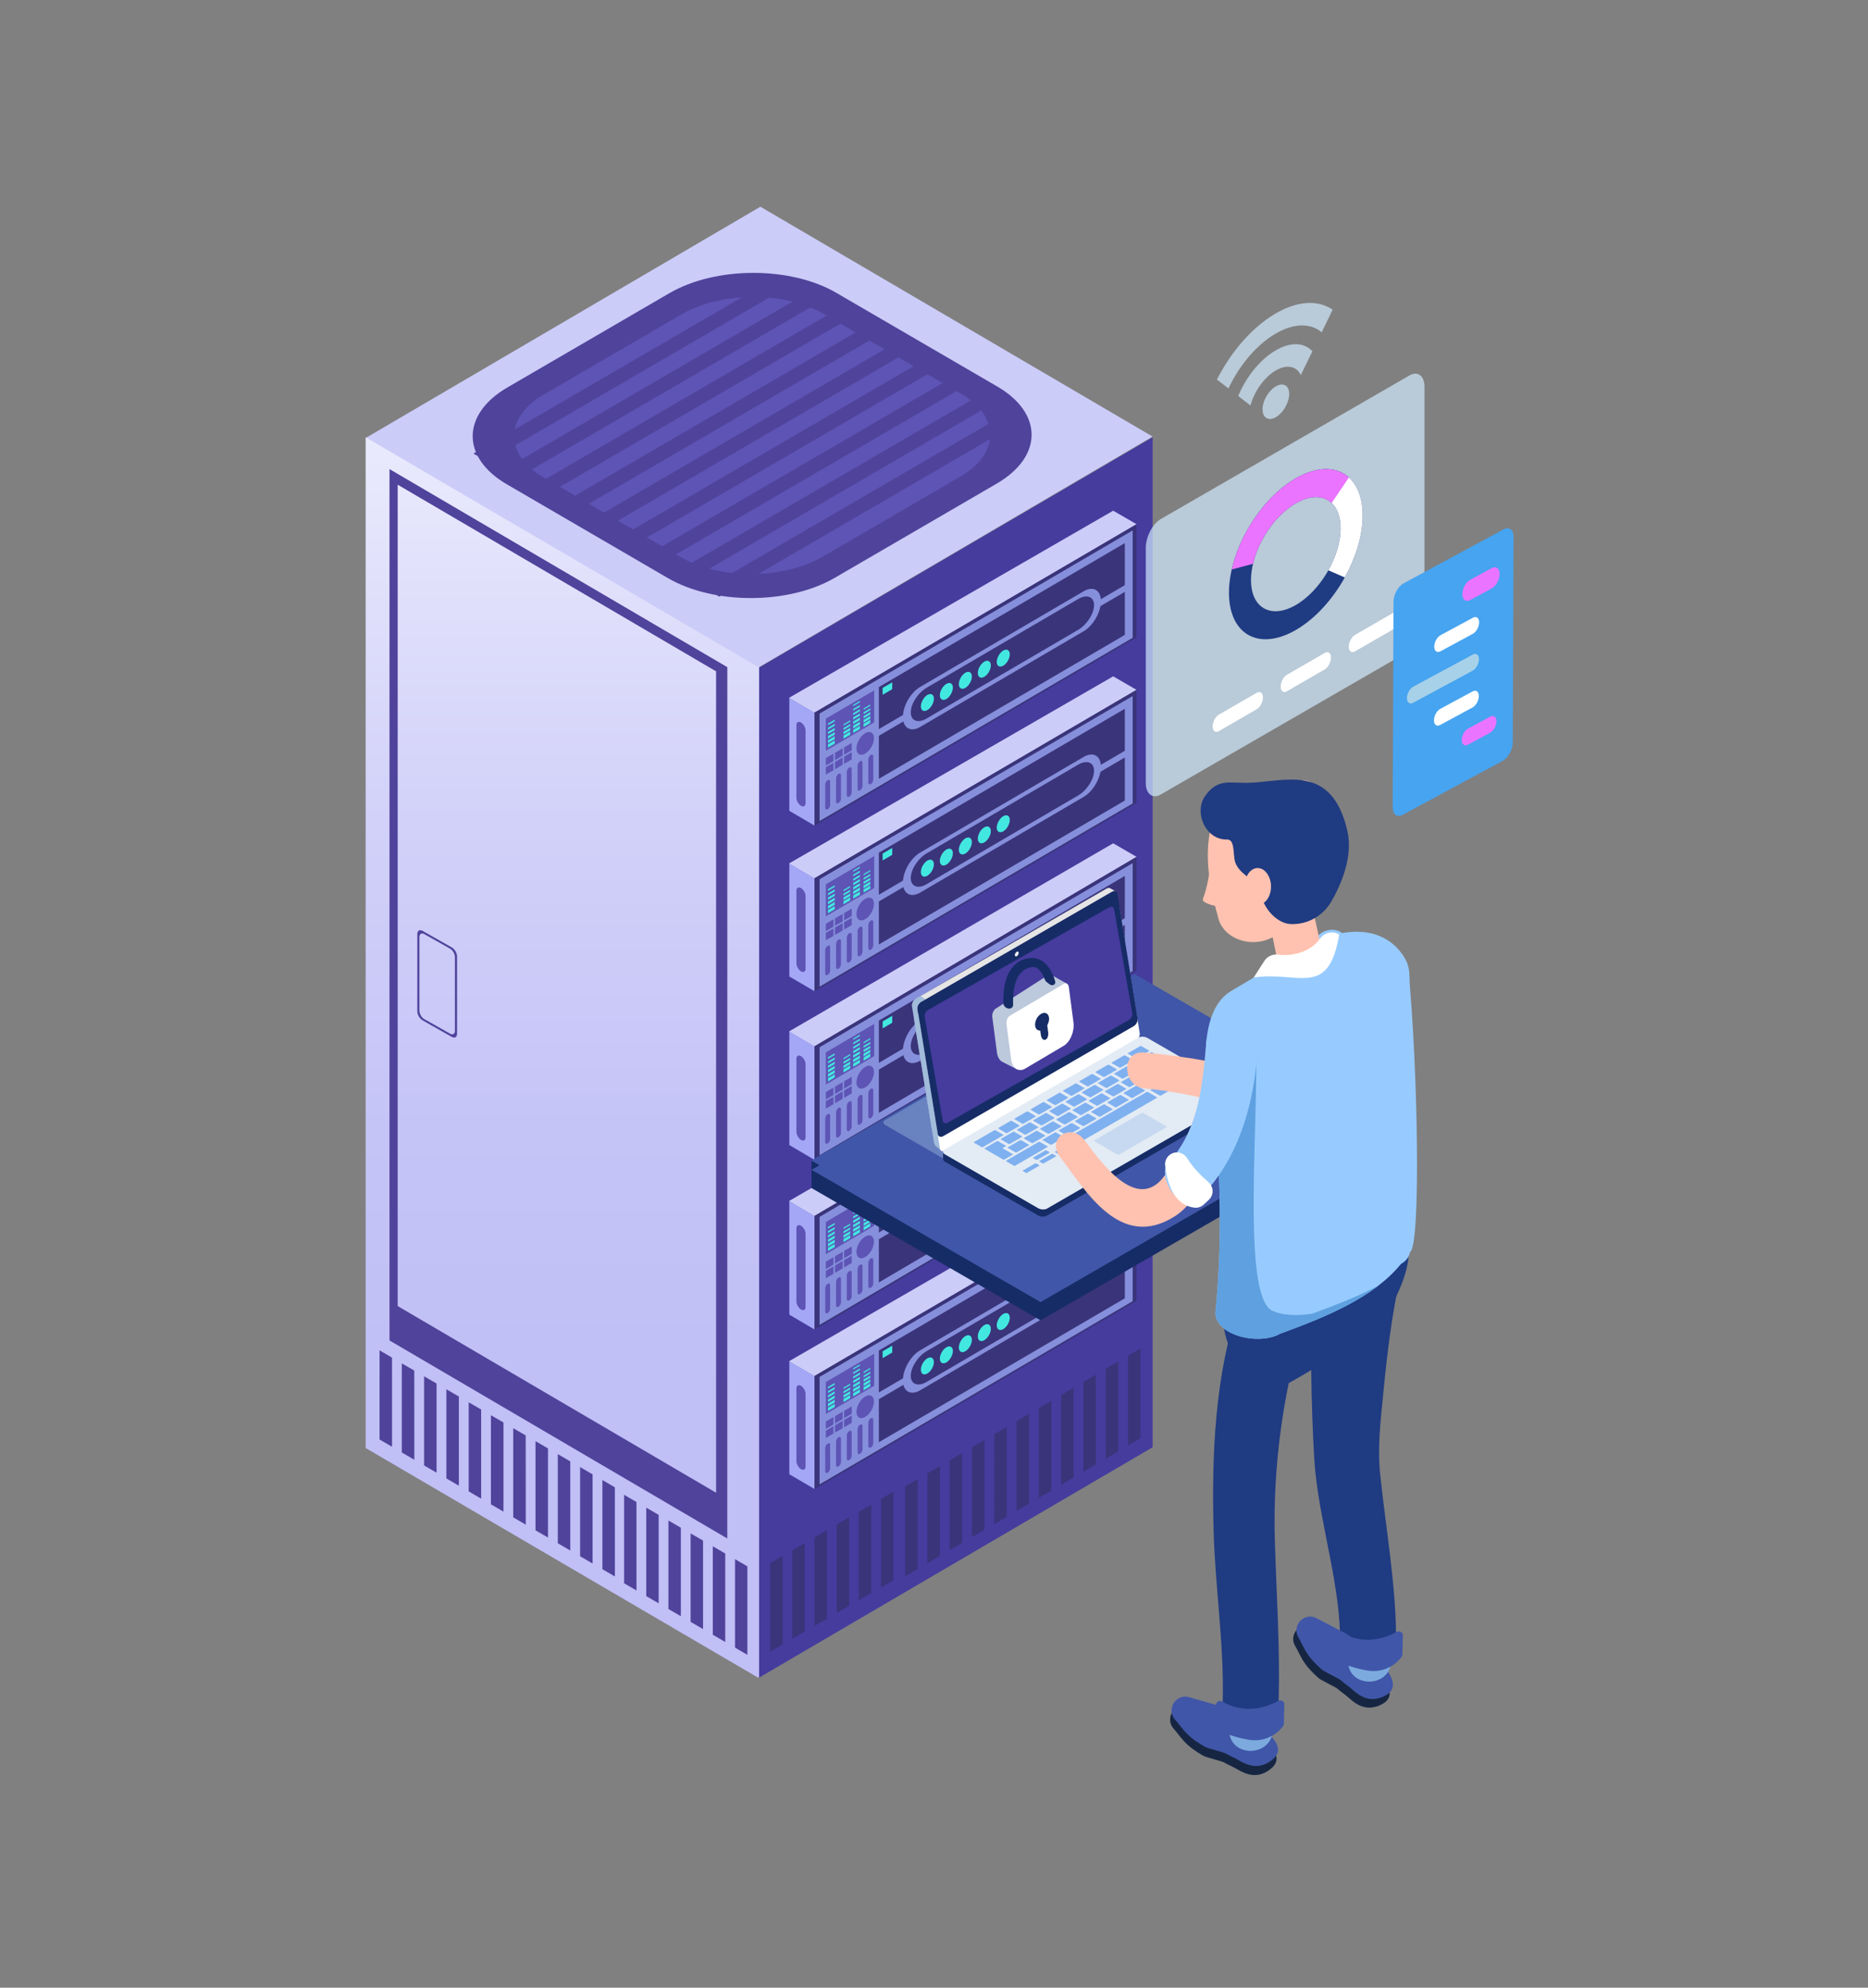 <svg xmlns="http://www.w3.org/2000/svg" width="470" height="500" viewBox="0 0 470 500">
    <rect x="0" y="0" width="470" height="500" fill="#808080" stroke="none"/>
    <defs>
        <linearGradient id="qwb9y7x5na" x1="50.001%" x2="50.001%" y1="77.665%" y2="2.122%">
            <stop offset="0%" stop-color="#C0BFF6"/>
            <stop offset="29.38%" stop-color="#C5C4F7"/>
            <stop offset="63.99%" stop-color="#D3D2F9"/>
            <stop offset="100%" stop-color="#E9E9FD"/>
        </linearGradient>
    </defs>
    <g fill="none" fill-rule="evenodd">
        <g>
            <g>
                <path d="M0 0H470V500H0z" transform="translate(-375 -2849) translate(375 2849)"/>
                <g fill-rule="nonzero">
                    <g>
                        <path fill="#CBCCF8" d="M98.694 116L198 57.82 99.319 0 0 58.18z" transform="translate(-375 -2849) translate(375 2849) matrix(-1 0 0 1 381 52) matrix(-1 0 0 1 289 0)"/>
                        <path fill="url(#qwb9y7x5na)" d="M98.739 115.762L0 58v254.251L98.713 370c.052 0 .287-.133.287-.133V115.602l-.261.16z" transform="translate(-375 -2849) translate(375 2849) matrix(-1 0 0 1 381 52) matrix(-1 0 0 1 289 0)"/>
                        <path fill="#453C9E" d="M198 58L99 115.928 99 370 198 312.059z" transform="translate(-375 -2849) translate(375 2849) matrix(-1 0 0 1 381 52) matrix(-1 0 0 1 289 0)"/>
                        <path fill="#50439B" d="M6 66v219.188L90.987 335 91 115.826 6 66zm2.059 3.924l80.114 46.952v206.619L8.059 276.542V69.924z" transform="translate(-375 -2849) translate(375 2849) matrix(-1 0 0 1 381 52) matrix(-1 0 0 1 289 0)"/>
                        <g fill="#3A347A">
                            <path d="M56.819 24.645L59.944 22.803 59.944.215 56.819 2.057zM51.209 27.929L54.347 26.087 54.347 3.512 51.209 5.341zM45.599 31.213L48.724 29.384 48.724 6.796 45.599 8.625zM39.989 34.511L43.127 32.668 43.127 10.08 39.989 11.909zM34.379 37.795L37.517 35.952 37.517 13.378 34.379 15.207zM28.769 41.079L31.907 39.236 31.907 16.662 28.769 18.491zM23.159 44.363L26.311 42.534 26.311 19.946 23.172 21.775zM17.562 47.647L20.701 45.818 20.701 23.23 17.562 25.059zM11.952 50.931L15.091 49.102 15.091 26.514 11.952 28.343zM6.342 54.215L9.481 52.386 9.481 29.798 6.342 31.627zM.732 57.512L3.871 55.67 3.871 33.082.732 34.911z" transform="translate(-375 -2849) translate(375 2849) matrix(-1 0 0 1 381 52) matrix(-1 0 0 1 289 0) translate(135 287)"/>
                        </g>
                        <g fill="#3A347A">
                            <path d="M28.671 24.292L31.808 22.477 31.808.224 28.671 2.039zM23.088 27.527L26.224 25.712 26.224 3.459 23.088 5.274zM17.518 30.763L20.641 28.948 20.641 6.694 17.518 8.509zM11.934 33.998L15.058 32.183 15.058 9.93 11.934 11.745zM6.351 37.234L9.475 35.419 9.475 13.165 6.351 14.993zM.768 40.482L3.904 38.654 3.904 16.414.768 18.229z" transform="translate(-375 -2849) translate(375 2849) matrix(-1 0 0 1 381 52) matrix(-1 0 0 1 289 0) translate(101 323)"/>
                        </g>
                        <g fill="#50439B">
                            <path d="M3.635 24.93L.497 23.101.497.676 3.635 2.505zM9.245 28.204L6.094 26.362 6.094 3.95 9.232 5.765zM14.842 31.451L11.704 29.635 11.704 7.21 14.842 9.026zM20.452 34.725L17.314 32.896 17.314 10.47 20.452 12.299zM26.062 37.985L22.924 36.156 22.924 13.744 26.062 15.56zM31.672 41.245L28.52 39.416 28.52 17.004 31.672 18.82zM37.282 44.519L34.13 42.69 34.13 20.265 37.269 22.081zM42.879 47.766L39.74 45.95 39.74 23.525 42.879 25.354zM48.489 51.027L45.35 49.211 45.35 26.786 48.489 28.615zM54.099 54.3L50.96 52.471 50.96 30.046 54.099 31.875zM59.709 57.561L56.57 55.732 56.57 33.306 59.696 35.135z" transform="translate(-375 -2849) translate(375 2849) matrix(-1 0 0 1 381 52) matrix(-1 0 0 1 289 0) translate(3 287)"/>
                        </g>
                        <g fill="#50439B">
                            <path d="M3.139 24.081L.028 22.266.028.013 3.139 1.828zM8.722 27.316L5.598 25.501 5.598 3.248 8.722 5.063zM14.305 30.552L11.182 28.75 11.182 6.484 14.305 8.299zM19.888 33.787L16.765 31.985 16.765 9.732 19.888 11.534zM25.472 37.036L22.348 35.221 22.348 12.968 25.472 14.783zM31.042 40.271L27.931 38.456 27.931 16.203 31.042 18.018z" transform="translate(-375 -2849) translate(375 2849) matrix(-1 0 0 1 381 52) matrix(-1 0 0 1 289 0) translate(65 324)"/>
                        </g>
                        <g>
                            <g>
                                <path fill="#CBCCF8" d="M82.083 0.464L87.978 3.873 6.885 51.313 0.599 47.626 0.599 47.493z" transform="translate(-375 -2849) translate(375 2849) matrix(-1 0 0 1 381 52) matrix(-1 0 0 1 289 0) translate(106 76)"/>
                                <path fill="#3A347A" d="M87.965 32.308L6.872 79.761 6.872 51.287 87.965 3.859z" transform="translate(-375 -2849) translate(375 2849) matrix(-1 0 0 1 381 52) matrix(-1 0 0 1 289 0) translate(106 76)"/>
                                <path fill="#A4A7F6" d="M6.924 79.668L0.599 75.968 0.599 47.6 6.924 51.3z" transform="translate(-375 -2849) translate(375 2849) matrix(-1 0 0 1 381 52) matrix(-1 0 0 1 289 0) translate(106 76)"/>
                            </g>
                            <g>
                                <g fill="#868FDB">
                                    <path d="M15.318 39.523L77.202 3.316v23.09L15.318 62.6V39.523zM.403 46.193v27.03L79.18 27.135V.12L.403 46.194z" transform="translate(-375 -2849) translate(375 2849) matrix(-1 0 0 1 381 52) matrix(-1 0 0 1 289 0) translate(106 76) translate(7.809 5.305)"/>
                                    <path d="M23.348 45.902c0-2.135 1.796-4.934 4.009-6.22L65.45 17.387c2.213-1.286 4.009-.61 4.009 1.539 0 2.135-1.796 4.92-4.009 6.207L27.344 47.427c-2.187 1.3-3.996.61-3.996-1.525zm-1.978 1.154c0 2.772 1.939 3.899 4.334 2.506l41.152-24.085c2.394-1.405 4.333-4.787 4.333-7.56 0-2.771-1.939-3.898-4.333-2.493L25.704 39.496c-2.395 1.393-4.334 4.775-4.334 7.56z" transform="translate(-375 -2849) translate(375 2849) matrix(-1 0 0 1 381 52) matrix(-1 0 0 1 289 0) translate(106 76) translate(7.809 5.305)"/>
                                    <path d="M70.916 19.257L78.295 14.934 78.295 13.249 70.916 17.573zM14.915 52.016L22.307 47.692 22.307 46.008 14.915 50.332z" transform="translate(-375 -2849) translate(375 2849) matrix(-1 0 0 1 381 52) matrix(-1 0 0 1 289 0) translate(106 76) translate(7.809 5.305)"/>
                                </g>
                                <g fill="#5D54B5">
                                    <path d="M11.375 7.865c0 .384.273.557.624.358.339-.2.612-.69.612-1.088V1.247c0-.385-.273-.557-.625-.358-.338.199-.611.69-.624 1.074v5.902h.013zM8.668 9.456c0 .385.273.557.611.345.339-.199.625-.676.625-1.074V2.838c0-.384-.273-.557-.625-.358-.338.199-.611.69-.611 1.074v5.902zM5.948 11.034c0 .398.273.558.624.359.339-.2.612-.677.612-1.075V4.43c0-.398-.273-.57-.612-.358-.338.199-.611.69-.624 1.074v5.888zM3.24 12.626c0 .398.287.557.625.358.339-.199.612-.676.625-1.074V6.02c0-.398-.273-.557-.625-.358-.338.2-.611.69-.611 1.074l-.013 5.889zM.52 14.204c0 .398.274.557.612.358.352-.199.625-.676.625-1.074V7.6c0-.384-.273-.557-.625-.344-.338.199-.611.676-.611 1.074v5.875z" transform="translate(-375 -2849) translate(375 2849) matrix(-1 0 0 1 381 52) matrix(-1 0 0 1 289 0) translate(106 76) translate(7.809 5.305) translate(1.301 55.703)"/>
                                </g>
                                <g fill="#42E8E0">
                                    <path d="M19.25 4.019c0 1.047.742 1.472 1.64.954.911-.53 1.64-1.816 1.64-2.864 0-1.061-.729-1.472-1.64-.955-.898.53-1.626 1.817-1.64 2.865zM14.487 6.817c0 1.048.73 1.472 1.64.942.898-.53 1.64-1.804 1.64-2.852 0-1.048-.729-1.472-1.64-.955-.91.53-1.64 1.817-1.64 2.865zM9.711 9.615c0 1.048.729 1.473 1.64.942.91-.53 1.64-1.817 1.64-2.865 0-1.047-.73-1.472-1.64-.955-.911.544-1.64 1.817-1.64 2.878zM4.935 12.4c0 1.048.728 1.473 1.64.955.897-.53 1.626-1.817 1.64-2.864 0-1.048-.73-1.472-1.64-.942-.899.53-1.64 1.804-1.64 2.852zM.158 15.199c0 1.048.73 1.472 1.64.942.898-.53 1.64-1.817 1.64-2.865 0-1.048-.729-1.472-1.64-.955-.898.544-1.64 1.83-1.64 2.878z" transform="translate(-375 -2849) translate(375 2849) matrix(-1 0 0 1 381 52) matrix(-1 0 0 1 289 0) translate(106 76) translate(7.809 5.305) translate(25.728 29.178)"/>
                                </g>
                                <path fill="#5D54B5" d="M1.978 55.531L14.147 48.409 14.147 40.358 1.978 47.48z" transform="translate(-375 -2849) translate(375 2849) matrix(-1 0 0 1 381 52) matrix(-1 0 0 1 289 0) translate(106 76) translate(7.809 5.305)"/>
                                <path fill="#42E8E0" d="M16.268 41.472L18.689 40.053 18.689 38.329 16.268 39.735z" transform="translate(-375 -2849) translate(375 2849) matrix(-1 0 0 1 381 52) matrix(-1 0 0 1 289 0) translate(106 76) translate(7.809 5.305)"/>
                                <g fill="#42E8E0">
                                    <path d="M.054 1.459L1.746.464 1.746.146.054 1.141zM.054 2.546L1.746 1.552 1.746 1.114.054 2.095zM.054 3.621L1.746 2.639 1.746 2.069.054 3.064zM.054 4.708L1.746 3.714 1.746 3.024.054 4.019zM.054 5.796L1.746 4.801 1.746 3.992.054 5z" transform="translate(-375 -2849) translate(375 2849) matrix(-1 0 0 1 381 52) matrix(-1 0 0 1 289 0) translate(106 76) translate(7.809 5.305) translate(11.412 43.767)"/>
                                </g>
                                <g fill="#42E8E0">
                                    <path d="M.054 1.883L1.746.889 1.746.57.054 1.565zM.054 3.011L1.746 2.016 1.746 1.618.054 2.599zM.054 4.138L1.746 3.143 1.746 2.666.054 3.66zM.054 5.265L1.746 4.271 1.746 3.714.054 4.695zM.054 6.379L1.746 5.398 1.746 4.761.054 5.743zM.054 7.507L1.746 6.525 1.746 5.809.054 6.79zM.054 8.634L1.746 7.653 1.746 6.844.054 7.838z" transform="translate(-375 -2849) translate(375 2849) matrix(-1 0 0 1 381 52) matrix(-1 0 0 1 289 0) translate(106 76) translate(7.809 5.305) translate(8.809 42.44)"/>
                                </g>
                                <g fill="#42E8E0">
                                    <path d="M.21 1.692L1.915.698 1.915.3.21 1.281zM.21 2.82L1.915 1.825 1.915 1.347.21 2.342zM.21 3.947L1.915 2.952 1.915 2.395.21 3.377zM.21 5.074L1.915 4.08 1.915 3.443.21 4.424zM.21 6.202L1.915 5.207 1.915 4.477.21 5.472zM.21 7.329L1.915 6.334 1.915 5.538.21 6.52z" transform="translate(-375 -2849) translate(375 2849) matrix(-1 0 0 1 381 52) matrix(-1 0 0 1 289 0) translate(106 76) translate(7.809 5.305) translate(2.301 47.42)"/>
                                </g>
                                <g fill="#42E8E0">
                                    <path d="M.21 1.472L1.902.491 1.902.159.21 1.141zM.21 2.573L1.902 1.565 1.902 1.101.21 2.082zM.21 3.674L1.902 2.679 1.902 2.029.21 3.024zM.21 4.761L1.902 3.767 1.902 2.971.21 3.966z" transform="translate(-375 -2849) translate(375 2849) matrix(-1 0 0 1 381 52) matrix(-1 0 0 1 289 0) translate(106 76) translate(7.809 5.305) translate(6.206 47.745)"/>
                                </g>
                                <path fill="#5D54B5" d="M9.683 54.987c0 1.406.989 1.976 2.2 1.26 1.223-.703 2.212-2.44 2.199-3.846 0-1.42-.99-1.99-2.2-1.274-1.223.703-2.2 2.427-2.2 3.86z" transform="translate(-375 -2849) translate(375 2849) matrix(-1 0 0 1 381 52) matrix(-1 0 0 1 289 0) translate(106 76) translate(7.809 5.305)"/>
                                <g fill="#5D54B5">
                                    <path d="M5.271 3.515L7.184 2.387 7.197.544 5.271 1.658zM2.993 4.854L4.906 3.727 4.906 1.883 2.993 2.997zM.677 6.207L2.59 5.08 2.59 3.236.677 4.35zM5.271 5.809L7.184 4.682 7.184 2.851 5.271 3.966zM2.993 7.149L4.906 6.021 4.906 4.178 2.993 5.305zM.677 8.501L2.59 7.387 2.59 5.544.677 6.658z" transform="translate(-375 -2849) translate(375 2849) matrix(-1 0 0 1 381 52) matrix(-1 0 0 1 289 0) translate(106 76) translate(7.809 5.305) translate(1.301 53.05)"/>
                                </g>
                            </g>
                            <path fill="#5D54B5" d="M2.382 72.68c0 .729.52 1.644 1.158 2.015.638.371 1.145.08 1.145-.663V55.756c0-.743-.52-1.645-1.145-2.016-.638-.371-1.158-.08-1.158.663V72.68z" transform="translate(-375 -2849) translate(375 2849) matrix(-1 0 0 1 381 52) matrix(-1 0 0 1 289 0) translate(106 76)"/>
                        </g>
                        <g>
                            <g>
                                <path fill="#CBCCF8" d="M82.083 0.133L87.978 3.541 6.885 50.981 0.599 47.294 0.599 47.162z" transform="translate(-375 -2849) translate(375 2849) matrix(-1 0 0 1 381 52) matrix(-1 0 0 1 289 0) translate(106 118)"/>
                                <path fill="#3A347A" d="M87.965 31.976L6.872 79.43 6.872 50.955 87.965 3.528z" transform="translate(-375 -2849) translate(375 2849) matrix(-1 0 0 1 381 52) matrix(-1 0 0 1 289 0) translate(106 118)"/>
                                <path fill="#A4A7F6" d="M6.924 79.337L0.599 75.637 0.599 47.268 6.924 50.968z" transform="translate(-375 -2849) translate(375 2849) matrix(-1 0 0 1 381 52) matrix(-1 0 0 1 289 0) translate(106 118)"/>
                            </g>
                            <g>
                                <g fill="#868FDB">
                                    <path d="M15.318 39.517L77.202 3.31V26.4L15.318 62.595V39.517zM.403 46.188v27.03L79.18 27.13V.114L.403 46.188z" transform="translate(-375 -2849) translate(375 2849) matrix(-1 0 0 1 381 52) matrix(-1 0 0 1 289 0) translate(106 118) translate(7.809 4.979)"/>
                                    <path d="M23.348 45.897c0-2.136 1.796-4.934 4.009-6.22L65.45 17.381c2.213-1.286 4.009-.61 4.009 1.538 0 2.136-1.796 4.92-4.009 6.207L27.344 47.422c-2.187 1.3-3.996.61-3.996-1.525zM21.37 47.05c0 2.772 1.939 3.9 4.334 2.507l41.152-24.085c2.394-1.406 4.333-4.788 4.333-7.56 0-2.771-1.939-3.899-4.333-2.493L25.704 39.491c-2.395 1.392-4.334 4.774-4.334 7.56z" transform="translate(-375 -2849) translate(375 2849) matrix(-1 0 0 1 381 52) matrix(-1 0 0 1 289 0) translate(106 118) translate(7.809 4.979)"/>
                                    <path d="M70.916 19.252L78.295 14.928 78.295 13.244 70.916 17.554zM14.915 52.011L22.307 47.687 22.307 46.003 14.915 50.326z" transform="translate(-375 -2849) translate(375 2849) matrix(-1 0 0 1 381 52) matrix(-1 0 0 1 289 0) translate(106 118) translate(7.809 4.979)"/>
                                </g>
                                <g fill="#5D54B5">
                                    <path d="M11.375 7.533c0 .385.273.557.624.358.339-.199.612-.69.612-1.087V.915c0-.384-.273-.557-.625-.358-.338.199-.611.69-.624 1.074v5.902h.013zM8.668 9.125c0 .384.273.557.611.345.339-.2.625-.677.625-1.075V2.507c0-.385-.273-.557-.625-.358-.338.198-.611.69-.611 1.074v5.902zM5.948 10.703c0 .398.273.557.624.358.339-.199.612-.676.612-1.074V4.098c0-.398-.273-.557-.612-.358-.338.199-.611.69-.624 1.074v5.889zM3.24 12.294c0 .398.287.557.625.359.339-.2.612-.677.625-1.075V5.69c0-.398-.273-.557-.625-.358-.338.199-.611.69-.611 1.074l-.013 5.888zM.52 13.873c0 .398.274.557.612.358.352-.2.625-.677.625-1.074V7.255c0-.385-.273-.557-.625-.345-.338.199-.611.676-.611 1.074v5.889z" transform="translate(-375 -2849) translate(375 2849) matrix(-1 0 0 1 381 52) matrix(-1 0 0 1 289 0) translate(106 118) translate(7.809 4.979) translate(1.301 56.03)"/>
                                </g>
                                <g fill="#42E8E0">
                                    <path d="M19.25 3.687c0 1.048.742 1.472 1.64.955.911-.53 1.64-1.817 1.64-2.865 0-1.06-.729-1.472-1.64-.955-.898.53-1.626 1.817-1.64 2.865zM14.487 6.485c0 1.048.73 1.473 1.64.942.898-.53 1.64-1.804 1.64-2.851 0-1.048-.729-1.473-1.64-.955-.91.53-1.64 1.817-1.64 2.864zM9.711 9.284c0 1.048.729 1.472 1.64.941.91-.53 1.64-1.817 1.64-2.864 0-1.048-.73-1.472-1.64-.955-.911.544-1.64 1.817-1.64 2.878zM4.935 12.069c0 1.048.728 1.472 1.64.955.897-.53 1.626-1.817 1.64-2.865 0-1.048-.73-1.472-1.64-.941-.899.53-1.64 1.803-1.64 2.851zM.158 14.867c0 1.048.73 1.473 1.64.942.898-.53 1.64-1.817 1.64-2.865 0-1.047-.729-1.472-1.64-.955-.898.544-1.64 1.83-1.64 2.878z" transform="translate(-375 -2849) translate(375 2849) matrix(-1 0 0 1 381 52) matrix(-1 0 0 1 289 0) translate(106 118) translate(7.809 4.979) translate(25.728 29.504)"/>
                                </g>
                                <path fill="#5D54B5" d="M1.978 55.525L14.147 48.403 14.147 40.353 1.978 47.475z" transform="translate(-375 -2849) translate(375 2849) matrix(-1 0 0 1 381 52) matrix(-1 0 0 1 289 0) translate(106 118) translate(7.809 4.979)"/>
                                <path fill="#42E8E0" d="M16.268 41.467L18.689 40.048 18.689 38.324 16.268 39.729z" transform="translate(-375 -2849) translate(375 2849) matrix(-1 0 0 1 381 52) matrix(-1 0 0 1 289 0) translate(106 118) translate(7.809 4.979)"/>
                                <g fill="#42E8E0">
                                    <path d="M.054 1.454L1.746.459 1.746.141.054 1.135zM.054 2.541L1.746 1.546 1.746 1.109.054 2.09zM.054 3.615L1.746 2.634 1.746 2.064.054 3.058zM.054 4.703L1.746 3.708 1.746 3.019.054 4.013zM.054 5.79L1.746 4.796 1.746 3.987.054 4.981z" transform="translate(-375 -2849) translate(375 2849) matrix(-1 0 0 1 381 52) matrix(-1 0 0 1 289 0) translate(106 118) translate(7.809 4.979) translate(11.412 43.767)"/>
                                </g>
                                <g fill="#42E8E0">
                                    <path d="M.054 1.552L1.746.557 1.746.239.054 1.233zM.054 2.679L1.746 1.684 1.746 1.286.054 2.268zM.054 3.806L1.746 2.812 1.746 2.334.054 3.329zM.054 4.934L1.746 3.939 1.746 3.382.054 4.363zM.054 6.048L1.746 5.066 1.746 4.43.054 5.411zM.054 7.175L1.746 6.194 1.746 5.477.054 6.459zM.054 8.302L1.746 7.321 1.746 6.512.054 7.507z" transform="translate(-375 -2849) translate(375 2849) matrix(-1 0 0 1 381 52) matrix(-1 0 0 1 289 0) translate(106 118) translate(7.809 4.979) translate(8.809 42.767)"/>
                                </g>
                                <g fill="#42E8E0">
                                    <path d="M.21 2.361L1.915 1.366 1.915.968.21 1.95zM.21 3.488L1.915 2.493 1.915 2.016.21 3.011zM.21 4.615L1.915 3.621 1.915 3.064.21 4.045zM.21 5.743L1.915 4.748 1.915 4.111.21 5.093zM.21 6.87L1.915 5.875 1.915 5.146.21 6.141zM.21 7.997L1.915 7.003 1.915 6.207.21 7.188z" transform="translate(-375 -2849) translate(375 2849) matrix(-1 0 0 1 381 52) matrix(-1 0 0 1 289 0) translate(106 118) translate(7.809 4.979) translate(2.301 46.745)"/>
                                </g>
                                <g fill="#42E8E0">
                                    <path d="M.21 1.467L1.902.485 1.902.154.21 1.135zM.21 2.568L1.902 1.56 1.902 1.095.21 2.077zM.21 3.668L1.902 2.674 1.902 2.024.21 3.019zM.21 4.756L1.902 3.761 1.902 2.966.21 3.96z" transform="translate(-375 -2849) translate(375 2849) matrix(-1 0 0 1 381 52) matrix(-1 0 0 1 289 0) translate(106 118) translate(7.809 4.979) translate(6.206 47.745)"/>
                                </g>
                                <path fill="#5D54B5" d="M9.683 54.981c0 1.406.989 1.977 2.2 1.26 1.223-.702 2.212-2.44 2.199-3.846 0-1.419-.99-1.99-2.2-1.273-1.223.703-2.2 2.427-2.2 3.86z" transform="translate(-375 -2849) translate(375 2849) matrix(-1 0 0 1 381 52) matrix(-1 0 0 1 289 0) translate(106 118) translate(7.809 4.979)"/>
                                <g fill="#5D54B5">
                                    <path d="M5.271 3.183L7.184 2.056 7.197.212 5.271 1.326zM2.993 4.523L4.906 3.395 4.906 1.552 2.993 2.666zM.677 5.875L2.59 4.748 2.59 2.905.677 4.019zM5.271 5.477L7.184 4.35 7.184 2.52 5.271 3.634zM2.993 6.817L4.906 5.69 4.906 3.846 2.993 4.973zM.677 8.17L2.59 7.056 2.59 5.212.677 6.326z" transform="translate(-375 -2849) translate(375 2849) matrix(-1 0 0 1 381 52) matrix(-1 0 0 1 289 0) translate(106 118) translate(7.809 4.979) translate(1.301 53.377)"/>
                                </g>
                            </g>
                            <path fill="#5D54B5" d="M2.382 72.334c0 .73.52 1.645 1.158 2.016.638.372 1.145.08 1.145-.663V55.411c0-.743-.52-1.644-1.145-2.016-.638-.371-1.158-.08-1.158.663v18.276z" transform="translate(-375 -2849) translate(375 2849) matrix(-1 0 0 1 381 52) matrix(-1 0 0 1 289 0) translate(106 118)"/>
                        </g>
                        <g>
                            <g>
                                <path fill="#CBCCF8" d="M82.083 0.133L87.978 3.546 6.885 51.251 0.599 47.545 0.599 47.411z" transform="translate(-375 -2849) translate(375 2849) matrix(-1 0 0 1 381 52) matrix(-1 0 0 1 289 0) translate(106 160)"/>
                                <path fill="#3A347A" d="M87.965 32.145L6.872 79.85 6.872 51.224 87.965 3.546z" transform="translate(-375 -2849) translate(375 2849) matrix(-1 0 0 1 381 52) matrix(-1 0 0 1 289 0) translate(106 160)"/>
                                <path fill="#A4A7F6" d="M6.924 79.756L0.599 76.037 0.599 47.518 6.924 51.238z" transform="translate(-375 -2849) translate(375 2849) matrix(-1 0 0 1 381 52) matrix(-1 0 0 1 289 0) translate(106 160)"/>
                            </g>
                            <g>
                                <g fill="#868FDB">
                                    <path d="M15.318 40.398L77.202 4v23.212L15.318 63.597V40.398zM.403 47.105v27.172L79.18 27.945V.787L.403 47.105z" transform="translate(-375 -2849) translate(375 2849) matrix(-1 0 0 1 381 52) matrix(-1 0 0 1 289 0) translate(106 160) translate(7.809 4.333)"/>
                                    <path d="M23.348 46.811c0-2.146 1.796-4.96 4.009-6.253L65.45 18.146c2.213-1.293 4.009-.613 4.009 1.546 0 2.147-1.796 4.947-4.009 6.24L27.344 48.345c-2.187 1.306-3.996.613-3.996-1.534zm-1.978 1.16c0 2.787 1.939 3.92 4.334 2.52L66.856 26.28c2.394-1.413 4.333-4.813 4.333-7.6 0-2.786-1.939-3.92-4.333-2.506L25.704 40.372c-2.395 1.4-4.334 4.8-4.334 7.6z" transform="translate(-375 -2849) translate(375 2849) matrix(-1 0 0 1 381 52) matrix(-1 0 0 1 289 0) translate(106 160) translate(7.809 4.333)"/>
                                    <path d="M70.916 20.026L78.295 15.679 78.295 13.986 70.916 18.319zM14.915 52.958L22.307 48.611 22.307 46.918 14.915 51.264z" transform="translate(-375 -2849) translate(375 2849) matrix(-1 0 0 1 381 52) matrix(-1 0 0 1 289 0) translate(106 160) translate(7.809 4.333)"/>
                                </g>
                                <g fill="#5D54B5">
                                    <path d="M11.375 7.24c0 .386.273.56.624.36.339-.2.612-.694.612-1.094V.586c0-.386-.273-.56-.625-.36-.338.2-.611.694-.624 1.08V7.24h.013zM8.668 8.84c0 .386.273.56.611.346.339-.2.625-.68.625-1.08v-5.92c0-.386-.273-.56-.625-.36-.338.2-.611.694-.611 1.08V8.84zM5.948 10.426c0 .4.273.56.624.36.339-.2.612-.68.612-1.08v-5.92c0-.4-.273-.573-.612-.36-.338.2-.611.694-.624 1.08v5.92zM3.24 12.026c0 .4.287.56.625.36.339-.2.612-.68.625-1.08v-5.92c0-.4-.273-.56-.625-.36-.338.2-.611.694-.611 1.08l-.013 5.92zM.52 13.613c0 .4.274.56.612.36.352-.2.625-.68.625-1.08v-5.92c0-.387-.273-.56-.625-.347-.338.2-.611.68-.611 1.08v5.907z" transform="translate(-375 -2849) translate(375 2849) matrix(-1 0 0 1 381 52) matrix(-1 0 0 1 289 0) translate(106 160) translate(7.809 4.333) translate(1.301 57.33)"/>
                                </g>
                                <g fill="#42E8E0">
                                    <path d="M19.25 3.373c0 1.053.742 1.48 1.64.96.911-.533 1.64-1.826 1.64-2.88 0-1.066-.729-1.48-1.64-.96-.898.534-1.626 1.827-1.64 2.88zM14.487 6.186c0 1.054.73 1.48 1.64.947.898-.533 1.64-1.813 1.64-2.867 0-1.053-.729-1.48-1.64-.96-.91.534-1.64 1.827-1.64 2.88zM9.711 9c0 1.053.729 1.48 1.64.946.91-.533 1.64-1.826 1.64-2.88 0-1.053-.73-1.48-1.64-.96C10.44 6.653 9.71 7.933 9.71 9zM4.935 11.8c0 1.053.728 1.48 1.64.96.897-.534 1.626-1.827 1.64-2.88 0-1.054-.73-1.48-1.64-.947-.899.533-1.64 1.813-1.64 2.866zM.158 14.613c0 1.053.73 1.48 1.64.946.898-.533 1.64-1.826 1.64-2.88 0-1.053-.729-1.48-1.64-.96-.898.547-1.64 1.84-1.64 2.894z" transform="translate(-375 -2849) translate(375 2849) matrix(-1 0 0 1 381 52) matrix(-1 0 0 1 289 0) translate(106 160) translate(7.809 4.333) translate(25.728 30.665)"/>
                                </g>
                                <path fill="#5D54B5" d="M1.978 56.491L14.147 49.331 14.147 41.238 1.978 48.398z" transform="translate(-375 -2849) translate(375 2849) matrix(-1 0 0 1 381 52) matrix(-1 0 0 1 289 0) translate(106 160) translate(7.809 4.333)"/>
                                <path fill="#42E8E0" d="M16.268 42.358L18.689 40.932 18.689 39.198 16.268 40.612z" transform="translate(-375 -2849) translate(375 2849) matrix(-1 0 0 1 381 52) matrix(-1 0 0 1 289 0) translate(106 160) translate(7.809 4.333)"/>
                                <g fill="#42E8E0">
                                    <path d="M.054 2.133L1.746 1.133 1.746.813.054 1.813zM.054 3.227L1.746 2.227 1.746 1.787.054 2.773zM.054 4.306L1.746 3.32 1.746 2.747.054 3.747zM.054 5.4L1.746 4.4 1.746 3.707.054 4.706zM.054 6.493L1.746 5.493 1.746 4.68.054 5.68z" transform="translate(-375 -2849) translate(375 2849) matrix(-1 0 0 1 381 52) matrix(-1 0 0 1 289 0) translate(106 160) translate(7.809 4.333) translate(11.412 43.998)"/>
                                </g>
                                <g fill="#42E8E0">
                                    <path d="M.054 1.56L1.746.56 1.746.24.054 1.24zM.054 2.693L1.746 1.693 1.746 1.293.054 2.28zM.054 3.826L1.746 2.826 1.746 2.347.054 3.346zM.054 4.96L1.746 3.96 1.746 3.4.054 4.386zM.054 6.08L1.746 5.093 1.746 4.453.054 5.44zM.054 7.213L1.746 6.226 1.746 5.506.054 6.493zM.054 8.346L1.746 7.36 1.746 6.546.054 7.546z" transform="translate(-375 -2849) translate(375 2849) matrix(-1 0 0 1 381 52) matrix(-1 0 0 1 289 0) translate(106 160) translate(7.809 4.333) translate(8.809 43.665)"/>
                                </g>
                                <g fill="#42E8E0">
                                    <path d="M.21 2.04L1.915 1.04 1.915.64.21 1.627zM.21 3.173L1.915 2.173 1.915 1.693.21 2.693zM.21 4.306L1.915 3.307 1.915 2.747.21 3.733zM.21 5.44L1.915 4.44 1.915 3.8.21 4.786zM.21 6.573L1.915 5.573 1.915 4.84.21 5.84zM.21 7.693L1.915 6.706 1.915 5.906.21 6.893z" transform="translate(-375 -2849) translate(375 2849) matrix(-1 0 0 1 381 52) matrix(-1 0 0 1 289 0) translate(106 160) translate(7.809 4.333) translate(2.301 47.998)"/>
                                </g>
                                <g fill="#42E8E0">
                                    <path d="M.21 2.147L1.902 1.16 1.902.827.21 1.813zM.21 3.253L1.902 2.24 1.902 1.773.21 2.76zM.21 4.36L1.902 3.36 1.902 2.707.21 3.707zM.21 5.453L1.902 4.453 1.902 3.653.21 4.653z" transform="translate(-375 -2849) translate(375 2849) matrix(-1 0 0 1 381 52) matrix(-1 0 0 1 289 0) translate(106 160) translate(7.809 4.333) translate(6.206 47.998)"/>
                                </g>
                                <path fill="#5D54B5" d="M9.683 55.944c0 1.413.989 1.987 2.2 1.267 1.223-.707 2.212-2.453 2.199-3.867 0-1.426-.99-2-2.2-1.28-1.223.707-2.2 2.44-2.2 3.88z" transform="translate(-375 -2849) translate(375 2849) matrix(-1 0 0 1 381 52) matrix(-1 0 0 1 289 0) translate(106 160) translate(7.809 4.333)"/>
                                <g fill="#5D54B5">
                                    <path d="M5.271 3.2L7.184 2.067 7.197.213 5.271 1.333zM2.993 4.546L4.906 3.413 4.906 1.56 2.993 2.68zM.677 5.906L2.59 4.773 2.59 2.92.677 4.04zM5.271 5.506L7.184 4.373 7.184 2.533 5.271 3.653zM2.993 6.853L4.906 5.72 4.906 3.866 2.993 5zM.677 8.213L2.59 7.093 2.59 5.226.677 6.36z" transform="translate(-375 -2849) translate(375 2849) matrix(-1 0 0 1 381 52) matrix(-1 0 0 1 289 0) translate(106 160) translate(7.809 4.333) translate(1.301 54.331)"/>
                                </g>
                            </g>
                            <path fill="#5D54B5" d="M2.382 72.717c0 .733.52 1.653 1.158 2.026.638.374 1.145.08 1.145-.666V55.704c0-.746-.52-1.653-1.145-2.026-.638-.374-1.158-.08-1.158.666v18.373z" transform="translate(-375 -2849) translate(375 2849) matrix(-1 0 0 1 381 52) matrix(-1 0 0 1 289 0) translate(106 160)"/>
                        </g>
                        <g>
                            <g>
                                <path fill="#CBCCF8" d="M82.083 0.8L87.978 4.213 6.885 51.918 0.599 48.211 0.599 48.078z" transform="translate(-375 -2849) translate(375 2849) matrix(-1 0 0 1 381 52) matrix(-1 0 0 1 289 0) translate(106 202)"/>
                                <path fill="#3A347A" d="M87.965 32.812L6.872 80.516 6.872 51.891 87.965 4.213z" transform="translate(-375 -2849) translate(375 2849) matrix(-1 0 0 1 381 52) matrix(-1 0 0 1 289 0) translate(106 202)"/>
                                <path fill="#A4A7F6" d="M6.924 80.423L0.599 76.703 0.599 48.185 6.924 51.904z" transform="translate(-375 -2849) translate(375 2849) matrix(-1 0 0 1 381 52) matrix(-1 0 0 1 289 0) translate(106 202)"/>
                            </g>
                            <g>
                                <g fill="#868FDB">
                                    <path d="M15.318 40.065L77.202 3.667v23.212L15.318 63.264v-23.2zM.403 46.77v27.172l78.777-46.33V.452L.403 46.771z" transform="translate(-375 -2849) translate(375 2849) matrix(-1 0 0 1 381 52) matrix(-1 0 0 1 289 0) translate(106 202) translate(7.809 5.333)"/>
                                    <path d="M23.348 46.478c0-2.147 1.796-4.96 4.009-6.253L65.45 17.813c2.213-1.294 4.009-.614 4.009 1.546 0 2.147-1.796 4.947-4.009 6.24L27.344 48.01c-2.187 1.307-3.996.614-3.996-1.533zm-1.978 1.16c0 2.786 1.939 3.92 4.334 2.52l41.152-24.212c2.394-1.414 4.333-4.814 4.333-7.6 0-2.787-1.939-3.92-4.333-2.507l-41.152 24.2c-2.395 1.4-4.334 4.799-4.334 7.599z" transform="translate(-375 -2849) translate(375 2849) matrix(-1 0 0 1 381 52) matrix(-1 0 0 1 289 0) translate(106 202) translate(7.809 5.333)"/>
                                    <path d="M70.916 19.692L78.295 15.346 78.295 13.653 70.916 17.986zM14.915 52.624L22.307 48.278 22.307 46.585 14.915 50.931z" transform="translate(-375 -2849) translate(375 2849) matrix(-1 0 0 1 381 52) matrix(-1 0 0 1 289 0) translate(106 202) translate(7.809 5.333)"/>
                                </g>
                                <g fill="#5D54B5">
                                    <path d="M11.375 7.24c0 .386.273.56.624.36.339-.2.612-.694.612-1.094V.586c0-.386-.273-.56-.625-.36-.338.2-.611.694-.624 1.08V7.24h.013zM8.668 8.84c0 .386.273.56.611.346.339-.2.625-.68.625-1.08v-5.92c0-.386-.273-.56-.625-.36-.338.2-.611.694-.611 1.08V8.84zM5.948 10.426c0 .4.273.56.624.36.339-.2.612-.68.612-1.08v-5.92c0-.4-.273-.56-.612-.36-.338.2-.611.694-.624 1.08v5.92zM3.24 12.026c0 .4.287.56.625.36.339-.2.612-.68.625-1.08v-5.92c0-.4-.273-.56-.625-.36-.338.2-.611.694-.611 1.08l-.013 5.92zM.52 13.613c0 .4.274.56.612.36.352-.2.625-.68.625-1.08V6.96c0-.387-.273-.56-.625-.347-.338.2-.611.68-.611 1.08v5.92z" transform="translate(-375 -2849) translate(375 2849) matrix(-1 0 0 1 381 52) matrix(-1 0 0 1 289 0) translate(106 202) translate(7.809 5.333) translate(1.301 56.998)"/>
                                </g>
                                <g fill="#42E8E0">
                                    <path d="M19.25 3.373c0 1.053.742 1.48 1.64.96.911-.533 1.64-1.826 1.64-2.88 0-1.066-.729-1.48-1.64-.96-.898.534-1.626 1.827-1.64 2.88zM14.487 6.186c0 1.054.73 1.48 1.64.947.898-.533 1.64-1.813 1.64-2.867 0-1.053-.729-1.48-1.64-.96-.91.534-1.64 1.827-1.64 2.88zM9.711 9c0 1.053.729 1.48 1.64.946.91-.533 1.64-1.826 1.64-2.88 0-1.053-.73-1.48-1.64-.96C10.44 6.653 9.71 7.933 9.71 9zM4.935 11.8c0 1.053.728 1.48 1.64.96.897-.534 1.626-1.827 1.64-2.88 0-1.054-.73-1.48-1.64-.947-.899.533-1.64 1.813-1.64 2.866zM.158 14.613c0 1.053.73 1.48 1.64.946.898-.533 1.64-1.826 1.64-2.88 0-1.053-.729-1.48-1.64-.96-.898.547-1.64 1.84-1.64 2.894z" transform="translate(-375 -2849) translate(375 2849) matrix(-1 0 0 1 381 52) matrix(-1 0 0 1 289 0) translate(106 202) translate(7.809 5.333) translate(25.728 30.332)"/>
                                </g>
                                <path fill="#5D54B5" d="M1.978 56.158L14.147 48.998 14.147 40.905 1.978 48.065z" transform="translate(-375 -2849) translate(375 2849) matrix(-1 0 0 1 381 52) matrix(-1 0 0 1 289 0) translate(106 202) translate(7.809 5.333)"/>
                                <path fill="#42E8E0" d="M16.268 42.025L18.689 40.598 18.689 38.865 16.268 40.278z" transform="translate(-375 -2849) translate(375 2849) matrix(-1 0 0 1 381 52) matrix(-1 0 0 1 289 0) translate(106 202) translate(7.809 5.333)"/>
                                <g fill="#42E8E0">
                                    <path d="M.054 1.8L1.746.8 1.746.48.054 1.48zM.054 2.893L1.746 1.893 1.746 1.453.054 2.44zM.054 3.973L1.746 2.987 1.746 2.413.054 3.413zM.054 5.066L1.746 4.066 1.746 3.373.054 4.373zM.054 6.16L1.746 5.16 1.746 4.346.054 5.346z" transform="translate(-375 -2849) translate(375 2849) matrix(-1 0 0 1 381 52) matrix(-1 0 0 1 289 0) translate(106 202) translate(7.809 5.333) translate(11.412 43.998)"/>
                                </g>
                                <g fill="#42E8E0">
                                    <path d="M.054 2.227L1.746 1.227 1.746.907.054 1.907zM.054 3.36L1.746 2.36 1.746 1.96.054 2.947zM.054 4.493L1.746 3.493 1.746 3.013.054 4.013zM.054 5.626L1.746 4.626 1.746 4.066.054 5.053zM.054 6.746L1.746 5.76 1.746 5.12.054 6.106zM.054 7.88L1.746 6.893 1.746 6.173.054 7.16zM.054 9.013L1.746 8.026 1.746 7.213.054 8.213z" transform="translate(-375 -2849) translate(375 2849) matrix(-1 0 0 1 381 52) matrix(-1 0 0 1 289 0) translate(106 202) translate(7.809 5.333) translate(8.809 42.665)"/>
                                </g>
                                <g fill="#42E8E0">
                                    <path d="M.21 1.707L1.915.707 1.915.307.21 1.293zM.21 2.84L1.915 1.84 1.915 1.36.21 2.36zM.21 3.973L1.915 2.973 1.915 2.413.21 3.4zM.21 5.106L1.915 4.106 1.915 3.467.21 4.453zM.21 6.226L1.915 5.24 1.915 4.506.21 5.506zM.21 7.36L1.915 6.373 1.915 5.573.21 6.56z" transform="translate(-375 -2849) translate(375 2849) matrix(-1 0 0 1 381 52) matrix(-1 0 0 1 289 0) translate(106 202) translate(7.809 5.333) translate(2.301 47.998)"/>
                                </g>
                                <g fill="#42E8E0">
                                    <path d="M.21 1.813L1.902.827 1.902.493.21 1.48zM.21 2.92L1.902 1.907 1.902 1.44.21 2.427zM.21 4.026L1.902 3.027 1.902 2.373.21 3.373zM.21 5.12L1.902 4.12 1.902 3.32.21 4.32z" transform="translate(-375 -2849) translate(375 2849) matrix(-1 0 0 1 381 52) matrix(-1 0 0 1 289 0) translate(106 202) translate(7.809 5.333) translate(6.206 47.998)"/>
                                </g>
                                <path fill="#5D54B5" d="M9.683 55.61c0 1.414.989 1.987 2.2 1.268 1.223-.72 2.212-2.454 2.199-3.867 0-1.427-.99-2-2.2-1.28-1.223.707-2.2 2.44-2.2 3.88z" transform="translate(-375 -2849) translate(375 2849) matrix(-1 0 0 1 381 52) matrix(-1 0 0 1 289 0) translate(106 202) translate(7.809 5.333)"/>
                                <g fill="#5D54B5">
                                    <path d="M5.271 3.866L7.184 2.733 7.197.88 5.271 2zM2.993 5.213L4.906 4.08 4.906 2.227 2.993 3.347zM.677 6.573L2.59 5.44 2.59 3.587.677 4.706zM5.271 6.173L7.184 5.04 7.184 3.2 5.271 4.32zM2.993 7.52L4.906 6.386 4.906 4.533 2.993 5.666zM.677 8.88L2.59 7.76 2.59 5.893.677 7.026z" transform="translate(-375 -2849) translate(375 2849) matrix(-1 0 0 1 381 52) matrix(-1 0 0 1 289 0) translate(106 202) translate(7.809 5.333) translate(1.301 53.331)"/>
                                </g>
                            </g>
                            <path fill="#5D54B5" d="M2.382 73.383c0 .734.52 1.654 1.158 2.027.638.373 1.145.08 1.145-.667V56.371c0-.747-.52-1.653-1.145-2.027-.638-.373-1.158-.08-1.158.667v18.372z" transform="translate(-375 -2849) translate(375 2849) matrix(-1 0 0 1 381 52) matrix(-1 0 0 1 289 0) translate(106 202)"/>
                        </g>
                        <g>
                            <g>
                                <path fill="#CBCCF8" d="M82.083 0.332L87.978 3.74 6.885 51.18 0.599 47.493 0.599 47.374z" transform="translate(-375 -2849) translate(375 2849) matrix(-1 0 0 1 381 52) matrix(-1 0 0 1 289 0) translate(106 243)"/>
                                <path fill="#3A347A" d="M87.965 32.188L6.872 79.629 6.872 51.167 87.965 3.727z" transform="translate(-375 -2849) translate(375 2849) matrix(-1 0 0 1 381 52) matrix(-1 0 0 1 289 0) translate(106 243)"/>
                                <path fill="#A4A7F6" d="M6.924 79.549L0.599 75.849 0.599 47.467 6.924 51.167z" transform="translate(-375 -2849) translate(375 2849) matrix(-1 0 0 1 381 52) matrix(-1 0 0 1 289 0) translate(106 243)"/>
                            </g>
                            <g>
                                <g fill="#868FDB">
                                    <path d="M15.318 39.73L77.202 3.522v23.09L15.318 62.806V39.73zM.403 46.386v27.03L79.18 27.329V.313L.403 46.387z" transform="translate(-375 -2849) translate(375 2849) matrix(-1 0 0 1 381 52) matrix(-1 0 0 1 289 0) translate(106 243) translate(7.809 4.979)"/>
                                    <path d="M23.348 46.109c0-2.135 1.796-4.934 4.009-6.22L65.45 17.594c2.213-1.286 4.009-.61 4.009 1.539 0 2.135-1.796 4.92-4.009 6.207L27.344 47.634c-2.187 1.286-3.996.61-3.996-1.525zm-1.978 1.14c0 2.772 1.939 3.9 4.334 2.507l41.152-24.085c2.394-1.406 4.333-4.788 4.333-7.56 0-2.771-1.939-3.899-4.333-2.493L25.704 39.69c-2.395 1.392-4.334 4.787-4.334 7.56z" transform="translate(-375 -2849) translate(375 2849) matrix(-1 0 0 1 381 52) matrix(-1 0 0 1 289 0) translate(106 243) translate(7.809 4.979)"/>
                                    <path d="M70.916 19.451L78.295 15.141 78.295 13.443 70.916 17.767zM14.915 52.223L22.307 47.899 22.307 46.202 14.915 50.525z" transform="translate(-375 -2849) translate(375 2849) matrix(-1 0 0 1 381 52) matrix(-1 0 0 1 289 0) translate(106 243) translate(7.809 4.979)"/>
                                </g>
                                <g fill="#5D54B5">
                                    <path d="M11.375 7.745c0 .385.273.557.624.358.339-.198.612-.69.612-1.087V1.127c0-.384-.273-.557-.625-.358-.338.2-.611.69-.624 1.075v5.901h.013zM8.668 9.337c0 .384.273.557.611.345.339-.2.625-.677.625-1.075V2.72c0-.385-.273-.557-.625-.358-.338.199-.611.69-.611 1.074v5.902zM5.948 10.915c0 .398.273.557.624.358.339-.199.612-.676.612-1.074V4.31c0-.398-.273-.557-.612-.358-.338.2-.611.69-.624 1.075v5.888zM3.24 12.493c0 .398.287.557.625.358.339-.198.612-.676.625-1.074V5.89c0-.398-.273-.557-.625-.358-.338.198-.611.69-.611 1.074l-.013 5.888zM.52 14.085c0 .398.274.557.612.358.352-.199.625-.676.625-1.074V7.48c0-.385-.273-.557-.625-.345-.338.2-.611.677-.611 1.075v5.875z" transform="translate(-375 -2849) translate(375 2849) matrix(-1 0 0 1 381 52) matrix(-1 0 0 1 289 0) translate(106 243) translate(7.809 4.979) translate(1.301 56.03)"/>
                                </g>
                                <g fill="#42E8E0">
                                    <path d="M19.25 3.9c0 1.047.742 1.471 1.64.954.911-.53 1.64-1.817 1.64-2.865 0-1.06-.729-1.472-1.64-.955-.898.531-1.626 1.817-1.64 2.865zM14.487 6.698c0 1.047.73 1.472 1.64.941.898-.53 1.64-1.803 1.64-2.851s-.729-1.472-1.64-.955c-.91.517-1.64 1.817-1.64 2.865zM9.711 9.483c0 1.048.729 1.472 1.64.941.91-.53 1.64-1.817 1.64-2.864 0-1.048-.73-1.472-1.64-.955-.911.544-1.64 1.83-1.64 2.878zM4.935 12.281c0 1.048.728 1.472 1.64.955.897-.53 1.626-1.817 1.64-2.865 0-1.047-.73-1.472-1.64-.941-.899.517-1.64 1.803-1.64 2.851zM.158 15.08c0 1.047.73 1.472 1.64.941.898-.53 1.64-1.817 1.64-2.864 0-1.048-.729-1.473-1.64-.955-.898.53-1.64 1.817-1.64 2.878z" transform="translate(-375 -2849) translate(375 2849) matrix(-1 0 0 1 381 52) matrix(-1 0 0 1 289 0) translate(106 243) translate(7.809 4.979) translate(25.728 29.504)"/>
                                </g>
                                <path fill="#5D54B5" d="M1.978 55.724L14.147 48.602 14.147 40.552 1.978 47.674z" transform="translate(-375 -2849) translate(375 2849) matrix(-1 0 0 1 381 52) matrix(-1 0 0 1 289 0) translate(106 243) translate(7.809 4.979)"/>
                                <path fill="#42E8E0" d="M16.268 41.666L18.689 40.247 18.689 38.523 16.268 39.942z" transform="translate(-375 -2849) translate(375 2849) matrix(-1 0 0 1 381 52) matrix(-1 0 0 1 289 0) translate(106 243) translate(7.809 4.979)"/>
                                <g fill="#42E8E0">
                                    <path d="M.054 1.34L1.746.345 1.746.013.054 1.008zM.054 2.414L1.746 1.419 1.746.981.054 1.976zM.054 3.501L1.746 2.507 1.746 1.95.054 2.931zM.054 4.576L1.746 3.594 1.746 2.905.054 3.899zM.054 5.663L1.746 4.668 1.746 3.873.054 4.867z" transform="translate(-375 -2849) translate(375 2849) matrix(-1 0 0 1 381 52) matrix(-1 0 0 1 289 0) translate(106 243) translate(7.809 4.979) translate(11.412 44.093)"/>
                                </g>
                                <g fill="#42E8E0">
                                    <path d="M.054 1.751L1.746.769 1.746.438.054 1.432zM.054 2.878L1.746 1.883 1.746 1.485.054 2.48zM.054 4.005L1.746 3.024 1.746 2.533.054 3.528zM.054 5.133L1.746 4.151 1.746 3.581.054 4.576zM.054 6.26L1.746 5.265 1.746 4.629.054 5.623zM.054 7.387L1.746 6.393 1.746 5.676.054 6.658zM.054 8.515L1.746 7.52 1.746 6.724.054 7.719z" transform="translate(-375 -2849) translate(375 2849) matrix(-1 0 0 1 381 52) matrix(-1 0 0 1 289 0) translate(106 243) translate(7.809 4.979) translate(8.809 42.767)"/>
                                </g>
                                <g fill="#42E8E0">
                                    <path d="M.21 1.56L1.915.578 1.915.167.21 1.162zM.21 2.687L1.915 1.706 1.915 1.228.21 2.21zM.21 3.814L1.915 2.82 1.915 2.263.21 3.257zM.21 4.942L1.915 3.947 1.915 3.31.21 4.305zM.21 6.069L1.915 5.074 1.915 4.358.21 5.353zM.21 7.196L1.915 6.202 1.915 5.406.21 6.401z" transform="translate(-375 -2849) translate(375 2849) matrix(-1 0 0 1 381 52) matrix(-1 0 0 1 289 0) translate(106 243) translate(7.809 4.979) translate(2.301 47.745)"/>
                                </g>
                                <g fill="#42E8E0">
                                    <path d="M.21 1.353L1.902.358 1.902.027.21 1.021zM.21 2.44L1.902 1.446 1.902.968.21 1.963zM.21 3.541L1.902 2.546 1.902 1.91.21 2.891zM.21 4.642L1.902 3.647 1.902 2.851.21 3.833z" transform="translate(-375 -2849) translate(375 2849) matrix(-1 0 0 1 381 52) matrix(-1 0 0 1 289 0) translate(106 243) translate(7.809 4.979) translate(6.206 48.072)"/>
                                </g>
                                <path fill="#5D54B5" d="M9.683 55.18c0 1.406.989 1.977 2.2 1.26 1.223-.716 2.212-2.44 2.199-3.846 0-1.419-.99-1.99-2.2-1.273-1.223.716-2.2 2.44-2.2 3.86z" transform="translate(-375 -2849) translate(375 2849) matrix(-1 0 0 1 381 52) matrix(-1 0 0 1 289 0) translate(106 243) translate(7.809 4.979)"/>
                                <g fill="#5D54B5">
                                    <path d="M5.271 3.382L7.184 2.268 7.197.411 5.271 1.538zM2.993 4.721L4.906 3.607 4.906 1.751 2.993 2.878zM.677 6.074L2.59 4.96 2.59 3.103.677 4.231zM5.271 5.69L7.184 4.562 7.184 2.719 5.271 3.833zM2.993 7.016L4.906 5.902 4.906 4.045 2.993 5.172zM.677 8.369L2.59 7.255 2.59 5.411.677 6.538z" transform="translate(-375 -2849) translate(375 2849) matrix(-1 0 0 1 381 52) matrix(-1 0 0 1 289 0) translate(106 243) translate(7.809 4.979) translate(1.301 53.377)"/>
                                </g>
                            </g>
                            <path fill="#5D54B5" d="M2.382 72.546c0 .73.52 1.645 1.158 2.016.638.372 1.145.08 1.145-.663V55.623c0-.742-.52-1.644-1.145-2.016-.638-.37-1.158-.08-1.158.664v18.275z" transform="translate(-375 -2849) translate(375 2849) matrix(-1 0 0 1 381 52) matrix(-1 0 0 1 289 0) translate(106 243)"/>
                        </g>
                        <g>
                            <path fill="#5D54B5" d="M52.086 74.347c10.44 6.077 27.44 6.05 37.946-.067l36.889-21.463c10.519-6.104 10.571-15.995.117-22.085L90.385 9.414c-10.44-6.077-27.454-6.038-37.96.08l-36.888 21.45c-10.52 6.117-10.571 16.008-.118 22.085l36.667 21.318z" transform="translate(-375 -2849) translate(375 2849) matrix(-1 0 0 1 381 52) matrix(-1 0 0 1 289 0) translate(26 16)"/>
                            <g fill="#50439B">
                                <path d="M3.587 45.806L78.788 2.059 75.299.033.111 43.767zM10.891 50.043L86.079 6.309 82.59 4.283 7.402 48.03zM18.183 54.293L93.384 10.546 89.895 8.52 14.707 52.267zM25.487 58.53L100.675 14.796 97.199 12.77 22.011 56.504zM32.792 62.781L107.98 19.033 104.478 17.021 29.303 60.755zM40.083 67.031L115.271 23.283 111.782 21.258 36.607 65.005zM47.374 71.281L122.563 27.534 119.087 25.508 43.899 69.242zM54.679 75.518L129.867 31.771 126.378 29.758 51.19 73.492zM61.983 79.768L137.159 36.034 133.683 33.995 58.481 77.729z" transform="translate(-375 -2849) translate(375 2849) matrix(-1 0 0 1 381 52) matrix(-1 0 0 1 289 0) translate(26 16) translate(1 2.324)"/>
                            </g>
                            <path fill="#50439B" d="M9.565 53.85l40.508 23.582c11.551 6.713 30.342 6.673 41.959-.08l40.77-23.714c11.616-6.766 11.681-17.676.13-24.403L92.41 5.654c-11.552-6.713-30.33-6.674-41.959.08L9.67 29.46C-1.934 36.213-2 47.137 9.565 53.85zm9.121-1.814c-9.84-5.72-9.787-15.028.118-20.788l34.732-20.205c9.905-5.76 25.899-5.786 35.752-.066l34.51 20.072c9.84 5.734 9.8 15.029-.105 20.802L88.961 72.056c-9.905 5.76-25.912 5.786-35.739.066L18.686 52.036z" transform="translate(-375 -2849) translate(375 2849) matrix(-1 0 0 1 381 52) matrix(-1 0 0 1 289 0) translate(26 16)"/>
                        </g>
                        <path fill="#50439B" d="M13 182.94v19.477c0 .844.598 1.848 1.359 2.276l7.282 4.123c.748.428 1.359.08 1.359-.75v-19.49c0-.843-.611-1.847-1.359-2.275l-7.282-4.123c-.761-.415-1.359-.08-1.359.763zm.53.777c0-.79.543-1.124 1.21-.75l6.52 3.682c.653.375 1.197 1.325 1.197 2.115v18.513c0 .79-.53 1.137-1.196.75l-6.522-3.682c-.666-.375-1.21-1.325-1.21-2.115v-18.513z" transform="translate(-375 -2849) translate(375 2849) matrix(-1 0 0 1 381 52) matrix(-1 0 0 1 289 0)"/>
                    </g>
                    <g>
                        <path fill="#97CBFF" d="M64.832 168.805c-11.232-1.69-20.382 6.888-23.068-9.292l.996-.244c1.7-2.32 5.717-1.5 6.713.355 1.6 2.983 4.736 3.984 9.266 3.428 1.356-.165-.821 2.288-.085 3.438l6.178 2.315z" transform="translate(-375 -2849) translate(375 2849) matrix(-1 0 0 1 381 52) translate(0 24.045)"/>
                        <g>
                            <path fill="#162C66" d="M81.579 87.603L0.339 40.705 57.96 7.433 139.195 54.336z" transform="translate(-375 -2849) translate(375 2849) matrix(-1 0 0 1 381 52) translate(0 24.045) translate(37.616 168.477)"/>
                            <path fill="#162C66" d="M0.339 33.77L0.339 40.705 139.195 47.401 139.195 54.336z" transform="translate(-375 -2849) translate(375 2849) matrix(-1 0 0 1 381 52) translate(0 24.045) translate(37.616 168.477)"/>
                            <path fill="#4056A8" d="M81.579 80.668L0.339 33.77 57.96 0.503 139.195 47.401z" transform="translate(-375 -2849) translate(375 2849) matrix(-1 0 0 1 381 52) translate(0 24.045) translate(37.616 168.477)"/>
                            <path fill="#4056A8" d="M81.579 80.668L0.339 33.77 57.96 0.503 139.195 47.401z" transform="translate(-375 -2849) translate(375 2849) matrix(-1 0 0 1 381 52) translate(0 24.045) translate(37.616 168.477)"/>
                            <path fill="#4056A8" d="M81.579 83.02L0.339 36.117 57.96 2.85 139.195 49.754z" transform="translate(-375 -2849) translate(375 2849) matrix(-1 0 0 1 381 52) translate(0 24.045) translate(37.616 168.477)"/>
                        </g>
                        <g>
                            <path fill="#A8C4E5" d="M64.265 73.293L15.48 45.128c-.567-.328-.493-.9.159-1.276l23.375-13.494c.651-.377 1.647-.419 2.214-.09l48.784 28.164c.567.328.493.9-.159 1.277L66.48 73.203c-.656.376-1.647.418-2.214.09z" opacity=".4" transform="translate(-375 -2849) translate(375 2849) matrix(-1 0 0 1 381 52) translate(0 24.045) translate(68.344 147.285)"/>
                            <path fill="#A1BBDA" d="M82.638 33.24c0-.006 0-.006 0 0v-.059-.053-.005-.005c0-.01 0-.027-.005-.037 0-.016-.005-.037-.005-.053 0-.01 0-.016-.005-.027v-.01-.016c-.006-.016-.006-.037-.011-.053-.005-.016-.005-.032-.01-.048-.006-.016-.011-.037-.011-.053-.006-.016-.01-.037-.016-.053 0-.005-.005-.01-.005-.016 0-.005 0-.005-.006-.01-.005-.01-.005-.021-.01-.027l-.016-.047c-.006-.011-.01-.027-.01-.038v-.005-.005l-.017-.048-.016-.047c0-.006-.005-.011-.01-.022 0-.005 0-.005-.006-.01 0-.006-.005-.01-.005-.016-.005-.016-.016-.032-.021-.048-.005-.016-.016-.032-.021-.048v-.005s0-.005-.006-.005c-.01-.016-.015-.032-.026-.048-.01-.016-.016-.032-.026-.042l-.016-.032c-.006-.005-.006-.01-.006-.016-.016-.026-.031-.048-.042-.069-.005-.005-.01-.016-.016-.021v-.005c-.021-.032-.042-.059-.058-.085-.006-.005-.006-.01-.01-.01l-.011-.011c-.006-.01-.016-.021-.022-.027-.01-.016-.026-.031-.037-.047l-.016-.016c0-.006-.005-.006-.005-.01l-.016-.017c-.01-.016-.026-.026-.037-.042l-.032-.032-.005-.005-.005-.006-.043-.042c-.016-.016-.031-.026-.042-.042-.016-.016-.032-.027-.042-.037-.016-.011-.032-.027-.048-.037l-.005-.006-.006-.005c-.01-.01-.02-.016-.037-.027l-.047-.031c-.006-.006-.011-.006-.016-.01 0 0-.006 0-.006-.006-.01-.006-.02-.01-.026-.021l-.048-.032c-.005 0-.26-.149-.265-.154l-1.446.779s.344.201.36.212l.048.032.048.031c.015.011.031.027.047.038.006.005.01.01.021.015.027.022.048.043.075.064.026.021.047.042.074.069l.01.01c.022.022.043.048.064.07l.01.01c.022.021.043.048.059.069.005.005.005.01.01.01l.059.075c.01.01.016.026.026.037l.032.047c.01.022.026.037.037.059.005.01.016.026.021.037.006.01.01.02.021.031.011.022.022.043.032.059.006.005.006.01.01.016.017.026.027.058.043.084 0 0 0 .006.005.006.016.032.027.058.038.09 0 .005 0 .005.005.01.01.032.021.059.032.09 0 .006.005.006.005.011.01.032.021.058.026.09 0 .005 0 .01.006.016.01.032.016.058.02.09 0 .005 0 .01.006.016l.016.09v.01c.005.032.01.059.01.09v.011c.006.032.006.059.006.09v.149c0 .016 0 .037-.005.053 0 .02-.006.037-.006.058 0 .016-.005.032-.005.048l-.016.084-4.99 30.84c-.022.149-.594 1.086-.467 1.012l1.367-1.155c.292-.244.482-.583.54-.959l4.896-30.262c.021-.148.058-.366.058-.366 0-.016.006-.031.006-.047 0-.01.005-.027.005-.037v-.006-.01c0-.016.005-.037.005-.053v-.043c.005-.005.005-.01.005-.01z" transform="translate(-375 -2849) translate(375 2849) matrix(-1 0 0 1 381 52) translate(0 24.045) translate(68.344 147.285)"/>
                            <path fill="#FFF" d="M80.27 32.328c.652.377 1.086 1.24.975 1.929l-5.065 31.29c-.111.689-.731.943-1.377.567l-47.92-27.666c-.653-.376-1.087-1.24-.976-1.929l5.06-31.29c.111-.689.731-.943 1.377-.567L80.27 32.328z" transform="translate(-375 -2849) translate(375 2849) matrix(-1 0 0 1 381 52) translate(0 24.045) translate(68.344 147.285)"/>
                            <path fill="#E5E5E5" d="M81.928 27.725L34.432.302h-.006L34.358.26c-.053-.032-.117-.07-.128-.075-.015-.01-.031-.015-.047-.026-.016-.01-.032-.016-.048-.021-.016-.006-.032-.016-.048-.021l-.053-.022c-.015-.005-.037-.01-.053-.016l-.053-.015h-.005-.005c-.016-.006-.032-.006-.048-.011-.01 0-.016 0-.026-.005-.006 0-.01 0-.021-.006h-.016c-.022 0-.037-.005-.059-.005H33.674 33.59c-.016 0-.032.005-.048.005-.01 0-.016 0-.027.006h-.005c-.032.005-.064.016-.095.026h-.006c-.005 0-.005.005-.01.005-.037.016-.08.032-.112.053l-1.393.811c.037-.021.074-.037.111-.053l.048-.016c.016-.005.037-.01.053-.016.021-.005.042-.01.069-.01.01 0 .016-.006.026-.006.032-.005.064-.005.096-.005h.016c.031 0 .068.005.1.01h.006c.037.006.074.011.11.022h.011c.037.01.075.021.112.037.005 0 .005.005.01.005.037.016.08.032.117.053.016.01.032.016.047.027.011.005.027.016.038.02l.264.155L80.7 28.63c.053.032.122.032.175 0l1.044-.609c.127-.063.127-.233.01-.296z" transform="translate(-375 -2849) translate(375 2849) matrix(-1 0 0 1 381 52) translate(0 24.045) translate(68.344 147.285)"/>
                            <path fill="#A1BBDA" d="M83.216 29.595c0-.006 0-.006 0 0v-.059-.053-.005-.005c0-.01 0-.027-.005-.037 0-.016-.006-.037-.006-.053 0-.01 0-.016-.005-.027v-.01-.016c-.005-.016-.005-.037-.01-.053-.006-.016-.006-.032-.011-.048-.005-.016-.01-.037-.01-.053l-.017-.053c0-.005-.005-.01-.005-.016 0-.005 0-.005-.005-.01-.006-.01-.006-.022-.01-.027l-.017-.047c-.005-.011-.01-.027-.01-.038v-.005-.005l-.016-.048-.016-.048c-.005-.005-.005-.01-.01-.02 0-.006 0-.006-.006-.011 0-.006-.005-.01-.005-.016-.006-.016-.016-.032-.022-.048-.005-.016-.015-.032-.02-.048v-.005s0-.005-.006-.005c-.01-.016-.016-.032-.027-.048-.01-.016-.015-.032-.026-.042l-.016-.032c-.005-.005-.005-.01-.005-.016-.016-.021-.032-.048-.043-.069-.005-.005-.01-.016-.015-.021v-.005c-.022-.032-.043-.059-.059-.085l-.01-.01-.01-.011c-.006-.01-.017-.021-.022-.027-.01-.016-.027-.032-.037-.047l-.016-.016c0-.006-.005-.006-.005-.01l-.016-.017c-.01-.016-.027-.026-.037-.042l-.032-.032-.005-.005-.006-.006-.042-.042c-.016-.016-.032-.026-.043-.042-.015-.01-.031-.027-.042-.037-.016-.011-.032-.027-.048-.038l-.005-.005-.005-.005c-.01-.01-.021-.016-.037-.027l-.048-.031c-.005-.006-.01-.006-.016-.011 0 0-.005 0-.005-.005-.01-.006-.021-.01-.027-.021l-.047-.032c-.006 0-1.155-.668-1.16-.668l-1.426.858s1.224.642 1.24.652l.048.032.047.032c.016.01.032.02.048.037.005.005.01.01.021.016.027.02.048.042.074.063.027.021.048.043.075.07l.01.01c.021.02.043.047.064.069l.01.01c.022.021.043.048.059.07.005.004.005.01.01.01l.058.074c.011.01.016.026.027.037l.032.048c.01.02.026.037.037.058.005.01.016.026.021.037.005.01.01.021.021.032.01.021.021.037.032.058.005.005.005.01.01.016.016.026.027.058.043.085 0 0 0 .005.005.005.016.032.027.058.037.09 0 .005 0 .005.006.01l.031.09c0 .006.006.006.006.011.01.032.02.059.026.09 0 .006.006.011.006.016.01.032.015.059.02.09 0 .006 0 .01.006.016l.016.09v.01c.005.033.01.06.01.091v.01c.006.032.006.059.006.09v.149c0 .016 0 .037-.005.053 0 .021-.006.037-.006.058 0 .016-.005.032-.005.048 0 0-.005.032-.016.08l-4.99 30.84c-.022.147-.594 1.085-.467 1.011l1.367-1.155c.291-.244.482-.583.54-.959l4.896-30.262c.02-.148.058-.366.058-.366 0-.016.005-.031.005-.047 0-.011.006-.027.006-.037v-.006-.01c0-.016 0-.037.005-.053v-.043-.01z" transform="translate(-375 -2849) translate(375 2849) matrix(-1 0 0 1 381 52) translate(0 24.045) translate(68.344 147.285)"/>
                            <path fill="#162C66" d="M80.8 28.683c.652.377 1.086 1.24.975 1.929l-5.065 31.29c-.111.689-.731.943-1.378.567l-47.92-27.666c-.652-.377-1.086-1.24-.975-1.929l5.06-31.29c.11-.689.73-.943 1.377-.567L80.8 28.683z" transform="translate(-375 -2849) translate(375 2849) matrix(-1 0 0 1 381 52) translate(0 24.045) translate(68.344 147.285)"/>
                            <path fill="#453C9E" d="M79.089 30.697c.614.35 1.033 1.102.932 1.68l-4.577 26.25c-.101.578-.684.764-1.298.414L28.694 33.293c-.615-.35-1.033-1.102-.932-1.68l4.577-26.251c.1-.578.684-.763 1.298-.414L79.09 30.697z" transform="translate(-375 -2849) translate(375 2849) matrix(-1 0 0 1 381 52) translate(0 24.045) translate(68.344 147.285)"/>
                            <path fill="#FFF" d="M57.309 16.922c0 .302-.212.424-.477.27-.265-.154-.477-.52-.477-.821 0-.302.212-.424.477-.27.265.153.477.519.477.82z" transform="translate(-375 -2849) translate(375 2849) matrix(-1 0 0 1 381 52) translate(0 24.045) translate(68.344 147.285)"/>
                            <path fill="#162C66" d="M75.38 68.233l-.01-1.457-1.876.726-.403-.927L26.21 39.507c-.567-.328-1.616-.286-2.267.09L3.709 51.253v-.323L.55 52.43l-.472-.176.043 1.425c.048.313.159.44.35.551L49.25 82.47c.567.328 1.558.323 2.21-.053l23.374-13.478c.355-.207.536-.461.54-.71l.006.005z" transform="translate(-375 -2849) translate(375 2849) matrix(-1 0 0 1 381 52) translate(0 24.045) translate(68.344 147.285)"/>
                            <path fill="#E3EBF4" d="M49.224 80.694L.44 52.53c-.567-.329-.493-.9.159-1.277l23.375-13.494c.651-.376 1.647-.419 2.214-.09l48.784 28.164c.567.329.493.9-.159 1.277L51.438 80.604c-.651.37-1.647.413-2.214.09z" transform="translate(-375 -2849) translate(375 2849) matrix(-1 0 0 1 381 52) translate(0 24.045) translate(68.344 147.285)"/>
                            <path fill="#C7D9F0" d="M31.046 67.083l-11.804-6.818c-.137-.08-.121-.217.037-.307l5.659-3.27c.159-.09.397-.1.535-.02l11.804 6.818c.138.08.122.217-.037.307l-5.659 3.27c-.158.09-.397.1-.535.02z" transform="translate(-375 -2849) translate(375 2849) matrix(-1 0 0 1 381 52) translate(0 24.045) translate(68.344 147.285)"/>
                            <g fill="#7FB0F0">
                                <path d="M14.713 3.142c-.07.042-.218.026-.324-.037l-2.961-1.712c-.106-.063-.138-.143-.064-.185l1.96-1.134c.07-.042.218-.026.324.037l2.961 1.712c.106.063.138.143.064.185l-1.96 1.134zM18.151 8.249c-.074.042-.217.026-.323-.037L14.866 6.5c-.106-.064-.138-.143-.063-.186l1.96-1.134c.069-.042.212-.026.318.038l2.961 1.71c.106.064.138.144.07.186L18.15 8.25zM16.413 10.368c-.069.043-.217.021-.323-.037L13.128 8.62c-.105-.058-.137-.143-.063-.186l1.965-1.133c.07-.043.218-.022.324.037l2.961 1.711c.106.064.138.143.064.185l-1.966 1.134zM11.714 10.776c-.069.043-.217.027-.323-.037L8.429 9.028c-.106-.058-.132-.143-.063-.186l1.96-1.133c.069-.043.217-.027.323.037l2.962 1.711c.106.064.132.143.063.185l-1.96 1.134zM3.56 9.584c-.069.042-.217.027-.323-.037L.275 7.836C.17 7.772.138 7.693.212 7.65l2.305-1.33c.068-.042.217-.026.323.038L5.8 8.068c.106.064.133.15.064.186L3.56 9.584zM8.668 12.53c-.07.042-.244.01-.382-.074l-3.878-2.241c-.138-.08-.196-.18-.127-.223l2.304-1.33c.07-.042.244-.005.382.074l3.878 2.241c.143.08.196.18.127.223l-2.304 1.33zM34.162 27.264c-.059.031-.196.01-.302-.048l-2.962-1.706c-.106-.064-.148-.143-.09-.175l.853-.493c.058-.031.196-.01.302.053l2.962 1.706c.105.064.143.138.084.175l-.847.488zM38.12 29.605c-.06.032-.197.01-.303-.047l-2.961-1.706c-.106-.064-.149-.143-.09-.175l.853-.493c.058-.032.196-.01.302.053l2.961 1.706c.106.064.143.138.085.175l-.848.487zM42.315 31.974c-.058.031-.19.01-.296-.053l-2.962-1.706c-.106-.064-.148-.138-.09-.17l.821-.471c.058-.032.19-.011.297.052l2.961 1.706c.106.064.149.138.09.17l-.82.472zM39.735 28.705c-.058.031-.19.01-.297-.053l-2.961-1.706c-.106-.064-.149-.138-.09-.17l.82-.471c.06-.032.192-.011.298.053l2.961 1.706c.106.063.149.137.09.17l-.82.47zM29.044 24.286c-.07.042-.218.021-.323-.037L9.446 13.129c-.106-.059-.137-.144-.063-.186l2.304-1.33c.07-.042.218-.02.324.037l19.274 11.12c.106.064.138.15.069.186l-2.31 1.33z" transform="translate(-375 -2849) translate(375 2849) matrix(-1 0 0 1 381 52) translate(0 24.045) translate(68.344 147.285) translate(12.185 39.735)"/>
                                <path d="M27.068 22.601c-.006 0-.08-.037-.165-.084l-15.337-8.853c-.085-.048-.149-.09-.149-.096l.143-.085c.006 0 .08.038.165.085l15.337 8.853c.085.048.154.09.149.096l-.143.084zM8.138 11.799c-.006 0-.016 0-.032-.01l-2.262-1.31c-.01-.005-.021-.015-.016-.015l.143-.085c.005 0 .016 0 .032.01l2.262 1.309c.01.005.021.016.016.016l-.143.085zM2.336 8.196h-.015l-.96-.556c-.005-.006-.005-.006 0-.01l.144-.086h.016l.958.557c.006.005.006.005 0 .01l-.143.085zM15.772 13.118c-.069.042-.217.026-.323-.037l-2.962-1.711c-.106-.059-.137-.144-.063-.186l1.96-1.134c.069-.042.217-.02.323.037L17.67 11.8c.106.063.138.143.063.185l-1.96 1.134zM19.852 15.47c-.07.043-.218.021-.324-.037l-2.961-1.711c-.106-.064-.138-.143-.064-.186l1.96-1.133c.07-.043.218-.022.324.037l2.961 1.711c.106.058.133.143.064.185l-1.96 1.134zM23.931 17.823c-.069.042-.217.026-.323-.038l-2.962-1.71c-.106-.064-.132-.144-.063-.186l1.96-1.134c.069-.042.217-.027.323.037l2.962 1.711c.106.064.132.143.063.186l-1.96 1.134zM28.005 20.175c-.069.042-.212.026-.323-.037l-2.961-1.712c-.106-.063-.138-.143-.064-.185l1.96-1.134c.07-.042.217-.026.323.037l2.962 1.712c.106.063.132.143.064.185l-1.96 1.134zM32.085 22.527c-.07.043-.217.021-.323-.037L28.8 20.784c-.106-.063-.132-.143-.064-.185l1.96-1.134c.07-.042.218-.027.324.037l2.961 1.711c.106.064.138.149.07.186l-1.966 1.128zM36.164 24.88c-.069.042-.217.02-.323-.038l-2.962-1.71c-.105-.064-.137-.144-.063-.186l1.96-1.134c.069-.042.217-.027.323.037l2.962 1.711c.106.064.138.143.064.186l-1.96 1.133zM45.351 30.183c-.069.042-.217.026-.323-.037l-8.07-4.657c-.105-.064-.137-.143-.063-.186l1.96-1.133c.07-.043.218-.027.324.037l8.069 4.657c.106.063.137.143.063.185l-1.96 1.134zM20.472 12.705c-.07.042-.212.026-.318-.037l-2.962-1.712c-.106-.063-.138-.143-.064-.185l1.966-1.134c.069-.042.212-.021.318.037l2.962 1.711c.105.064.132.143.063.186l-1.965 1.134zM24.551 15.062c-.069.043-.217.021-.323-.037l-2.962-1.711c-.106-.058-.138-.143-.063-.186l1.965-1.133c.07-.043.212-.021.318.037l2.962 1.711c.106.058.132.143.063.185l-1.96 1.134zM28.625 17.415c-.069.042-.217.02-.323-.038l-2.962-1.71c-.106-.06-.137-.144-.068-.186l1.965-1.134c.069-.042.217-.021.323.037l2.962 1.711c.106.064.138.143.063.186l-1.96 1.134zM32.705 19.767c-.07.042-.218.021-.324-.037l-2.961-1.711c-.106-.064-.138-.144-.064-.186l1.966-1.134c.069-.042.212-.02.323.037l2.962 1.712c.106.063.137.143.063.185l-1.965 1.134zM36.784 22.12c-.069.042-.217.02-.323-.038l-2.962-1.711c-.106-.064-.137-.143-.063-.186l1.965-1.133c.07-.043.212-.027.318.037l2.962 1.711c.106.064.138.143.063.185l-1.96 1.134zM40.864 24.472c-.07.042-.212.026-.318-.038l-2.962-1.706c-.106-.063-.138-.143-.069-.185l1.966-1.134c.069-.042.212-.02.323.037l2.962 1.706c.106.064.132.143.063.186l-1.965 1.134zM44.938 26.824c-.07.042-.217.021-.318-.037l-2.962-1.712c-.106-.063-.137-.143-.063-.185l1.965-1.134c.07-.042.212-.026.318.037l2.962 1.712c.106.063.132.143.063.185l-1.965 1.134zM22.21 10.585c-.075.043-.218.027-.324-.037l-2.961-1.71c-.106-.06-.133-.144-.064-.186l1.96-1.134c.07-.043.212-.021.318.037l2.962 1.711c.106.064.137.143.063.186l-1.955 1.133zM26.283 12.943c-.074.042-.217.027-.323-.037L23 11.195c-.106-.064-.138-.143-.064-.186l1.96-1.134c.07-.042.218-.02.324.038l2.961 1.71c.106.06.133.144.064.186l-1.96 1.134zM30.363 15.295c-.074.043-.217.027-.323-.037l-2.962-1.711c-.106-.064-.132-.143-.063-.185l1.96-1.134c.069-.043.212-.021.318.037l2.961 1.711c.106.064.138.143.07.186l-1.961 1.133zM34.442 17.648c-.074.042-.217.026-.323-.037l-2.961-1.712c-.106-.063-.138-.143-.064-.185l1.96-1.134c.07-.042.212-.021.323.037l2.962 1.711c.106.064.133.144.064.186l-1.96 1.134zM38.522 20c-.074.042-.217.026-.323-.037l-2.962-1.711c-.106-.064-.138-.143-.063-.186l1.96-1.134c.069-.042.212-.026.323.038l2.962 1.71c.106.06.132.144.063.186L38.522 20zM42.601 22.352c-.074.043-.217.027-.323-.037l-2.961-1.711c-.106-.058-.133-.143-.064-.185l1.96-1.134c.07-.043.217-.021.318.037l2.962 1.711c.106.064.137.143.069.186l-1.96 1.133zM46.675 24.705c-.074.042-.217.026-.323-.037l-2.961-1.712c-.106-.063-.138-.143-.064-.185l1.96-1.134c.07-.042.212-.021.324.037l2.961 1.711c.106.064.133.143.064.186l-1.96 1.134zM14.072 5.891c-.075.043-.218.027-.324-.037L8.726 2.956c-.106-.063-.138-.143-.064-.185l1.96-1.134c.07-.042.212-.021.324.037l5.022 2.898c.106.064.138.143.07.186L14.071 5.89zM53.457 25.5c-.069.042-.217.026-.323-.038l-5.023-2.898c-.106-.058-.137-.143-.063-.185l1.96-1.134c.069-.042.217-.021.323.037l5.023 2.898c.106.064.137.143.063.186l-1.96 1.133zM12.334 8.01c-.07.043-.212.027-.323-.036L6.024 4.519c-.106-.063-.138-.143-.064-.185L7.926 3.2c.069-.042.212-.021.323.037l5.987 3.454c.106.064.138.143.063.186L12.334 8.01zM7.634 8.424c-.068.042-.217.021-.323-.037l-3.99-2.305c-.105-.063-.137-.143-.063-.185l1.96-1.134c.07-.042.218-.027.324.037l3.99 2.305c.105.063.137.143.063.185l-1.96 1.134zM18.792 5.494c-.069.042-.217.027-.323-.037l-2.962-1.706c-.106-.064-.137-.143-.063-.185l1.96-1.134c.069-.043.217-.027.323.037l2.962 1.706c.106.063.137.143.063.185l-1.96 1.134zM22.85 7.836c-.069.042-.217.021-.323-.037l-2.961-1.712c-.106-.063-.138-.143-.064-.185l1.96-1.134c.07-.042.217-.021.323.037l2.962 1.712c.106.063.138.143.064.185l-1.96 1.134zM26.925 10.188c-.07.042-.212.027-.324-.037L23.64 8.44c-.106-.064-.138-.143-.064-.186l1.96-1.133c.07-.043.218-.027.324.037l2.961 1.71c.106.064.133.144.064.186l-1.96 1.134zM31.004 12.546c-.069.042-.217.026-.323-.037l-2.962-1.706c-.106-.064-.138-.143-.063-.186l1.96-1.134c.069-.042.217-.026.323.038l2.962 1.705c.106.064.137.144.063.186l-1.96 1.134zM35.083 14.898c-.068.042-.211.027-.323-.037L31.8 13.15c-.106-.064-.138-.143-.064-.186l1.96-1.134c.07-.042.218-.026.324.038l2.961 1.71c.106.064.133.144.064.186l-1.96 1.134zM39.163 17.25c-.069.043-.217.022-.323-.037l-2.962-1.711c-.106-.064-.132-.143-.063-.185l1.96-1.134c.069-.043.217-.027.323.037l2.962 1.711c.106.058.137.143.063.186l-1.96 1.133zM43.242 19.603c-.068.042-.217.026-.323-.037l-2.961-1.712c-.106-.063-.138-.143-.064-.185l1.96-1.134c.07-.042.218-.026.323.037l2.962 1.711c.106.064.138.143.064.186l-1.96 1.134zM47.317 21.955c-.07.042-.212.026-.318-.037l-2.962-1.711c-.106-.059-.132-.143-.063-.186l1.96-1.134c.069-.042.217-.026.318.038l2.961 1.71c.106.064.133.144.064.186l-1.96 1.134zM49.69 24.032c-.048-.027-.111-.048-.175-.058-.063-.006-.111 0-.148.02l-1.96 1.134c-.032.022-.048.048-.037.085.015.037.047.074.1.1l.774.446-2.575 1.489c-.032.02-.048.047-.032.084.01.038.048.07.1.101l1.998 1.15c.053.026.111.047.175.058.064.005.116 0 .148-.021l4.668-2.697c.032-.021.048-.048.032-.085-.011-.037-.048-.074-.101-.1l-2.967-1.706z" transform="translate(-375 -2849) translate(375 2849) matrix(-1 0 0 1 381 52) translate(0 24.045) translate(68.344 147.285) translate(12.185 39.735)"/>
                                <path d="M7.105 7.465c-.006 0-.016 0-.032-.01L4.81 6.144c-.011-.005-.022-.015-.016-.015l.143-.085c.005 0 .016 0 .032.01l2.262 1.31c.01.005.021.015.016.015l-.143.085z" transform="translate(-375 -2849) translate(375 2849) matrix(-1 0 0 1 381 52) translate(0 24.045) translate(68.344 147.285) translate(12.185 39.735)"/>
                            </g>
                        </g>
                        <g>
                            <path fill="#BCC8DB" d="M19.725 12.895L6.75 4.593c-.355-.227-.827-.582-1.07-.344l-.048.254-3.757 2.098 2.162 3.645-.46 3.529c-.298 2.257.83 4.98 2.5 6.05l5.865 3.751 2.379 4.641 3.825-1.955c.063-.037.127-.08.19-.127l.011-.01c.556-.424.954-1.182 1.091-2.204l1.166-8.89c.111-.795-.291-1.76-.88-2.136z" transform="translate(-375 -2849) translate(375 2849) matrix(-1 0 0 1 381 52) translate(0 24.045) translate(110.728 164.768)"/>
                            <path fill="#FFF" d="M12.328 27.995L2.65 22.268C.996 21.288-.111 18.644.18 16.38l1.166-8.89c.106-.8.667-1.17 1.255-.826l13.558 8.021c.583.344.98 1.282.874 2.082l-1.165 8.89c-.297 2.268-1.892 3.312-3.54 2.337z" transform="translate(-375 -2849) translate(375 2849) matrix(-1 0 0 1 381 52) translate(0 24.045) translate(110.728 164.768)"/>
                            <path fill="#162C66" d="M6.336 15.168c.143-1.091 1.039-1.51 2.003-.943.964.567 1.627 1.913 1.484 3.004-.144 1.092-1.039 1.51-2.003.943-.964-.572-1.627-1.918-1.484-3.004z" transform="translate(-375 -2849) translate(375 2849) matrix(-1 0 0 1 381 52) translate(0 24.045) translate(110.728 164.768)"/>
                            <path fill="#162C66" d="M7.984 14.972l.127.048c.472.175.763 1.017.647 1.865l-.366 2.638c-.117.848-.604 1.404-1.075 1.224l-.128-.048c-.471-.174-.763-1.017-.646-1.865l.366-2.638c.116-.853.604-1.404 1.075-1.224zM17.325 12.525c.29-.234.471-.567.482-.906.127-3.46-.377-9.187-4.848-10.994C10.803-.249 9.187.26 8.217.837 6.294 1.981 5.287 4.291 4.78 6.034c-.228.79.683 1.298 1.383.769l.8-.61c.19-.153.339-.35.413-.567.424-1.165 1.054-2.352 1.95-2.887.238-.143.974-.583 2.447.016 3.37 1.362 3.714 6.204 3.587 9.15-.037.91 1.054 1.33 1.838.71l.128-.09z" transform="translate(-375 -2849) translate(375 2849) matrix(-1 0 0 1 381 52) translate(0 24.045) translate(110.728 164.768)"/>
                            <path fill="#FFF" d="M1.812 19.147c-.323 0-.556-.254-.52-.562l1.166-8.89c.043-.307.34-.561.663-.561s.556.254.519.561l-1.166 8.89c-.037.308-.334.562-.662.562z" transform="translate(-375 -2849) translate(375 2849) matrix(-1 0 0 1 381 52) translate(0 24.045) translate(110.728 164.768)"/>
                        </g>
                        <path fill="#FFC2B0" d="M51.783 204.302c3.322.826 5.308 1.16 8.604.344 10.956-2.723 21.208-5.854 32.588-6.887 5.738-.52 5.997-9.579.196-9.05-10.575.96-21.012 2.761-31.168 5.903-1.913.593-3.804 1.24-5.685 1.923 1.722-.625 2.967.286 1.446-.09-.948-.238-1.907-.456-2.855-.689-14.861-3.66-18.554 4.716-3.126 8.546z" transform="translate(-375 -2849) translate(375 2849) matrix(-1 0 0 1 381 52) translate(0 24.045)"/>
                        <path fill="#FFF" d="M37.32 224.217c0 3.375-2.385 7.492-5.33 9.192-2.941 1.7-5.33.34-5.33-3.035s2.384-7.492 5.33-9.193c2.945-1.7 5.33-.339 5.33 3.036z" transform="translate(-375 -2849) translate(375 2849) matrix(-1 0 0 1 381 52) translate(0 24.045)"/>
                        <path fill="#FFF" d="M67.783 134.241l-.143 1.706s-.392 5.15-5.113 1.897c-4.72-3.253-3.804-9.621-3.804-9.621s3.889.01 9.06 6.018z" opacity=".46" transform="translate(-375 -2849) translate(375 2849) matrix(-1 0 0 1 381 52) translate(0 24.045)"/>
                        <path fill="#513554" d="M62.48 137.987c6.166 4.201 6.648-1.802 6.648-1.802l.048.032.048-2.055c-6.58-7.18-11.28-7.434-11.28-7.434s-1.631 7.057 4.535 11.259zm-3.524-9.494s3.762.249 8.795 5.806l-.132 1.478s-.36 4.461-4.944 1.33c-4.588-3.126-3.719-8.614-3.719-8.614z" transform="translate(-375 -2849) translate(375 2849) matrix(-1 0 0 1 381 52) translate(0 24.045)"/>
                        <path fill="#513554" d="M71.449 137.626L67.751 135.375 67.804 133.139 71.502 135.391zM58.06 128.466l-.656-.397c-.355-.217-.636-.784-.625-1.266.01-.482.312-.7.667-.482l.657.397c.355.217.636.784.625 1.266-.01.482-.312.7-.667.482z" transform="translate(-375 -2849) translate(375 2849) matrix(-1 0 0 1 381 52) translate(0 24.045)"/>
                        <path fill="#FCFEFF" d="M59.38 131.232c-.138-.212-.159-.466-.048-.567l1.32-1.144c.11-.101.318-.006.455.211.138.212.16.467.048.567l-1.32 1.145c-.11.095-.312 0-.455-.212z" transform="translate(-375 -2849) translate(375 2849) matrix(-1 0 0 1 381 52) translate(0 24.045)"/>
                        <path fill="#1F3B82" d="M52.074 254.575c6.019 17.663 8.737 38.463 8.17 56.948-.424 13.775-1.309 26.453-.965 40.233.228 9.039 14.3 9.076 14.072 0-.355-14.161 1.902-28.434 2.289-42.601.524-19.269-.276-39.343-6.549-57.738-2.903-8.524-16.503-4.863-13.568 3.74l-3.449-.582zM27.221 239.3c3.158 11.47 4.583 23.301 5.733 35.11.678 6.978 1.504 13.638.768 20.6-1.478 14.007-4.085 28.28-3.99 42.394.064 9.049 14.136 9.07 14.072 0-.1-14.32 4.773-28.927 6.246-43.147.742-7.163 1.5-32.689.79-39.852-1.245-12.588-1.039-11.772-4.403-23.994-2.395-8.71-21.626.132-19.216 8.89z" transform="translate(-375 -2849) translate(375 2849) matrix(-1 0 0 1 381 52) translate(0 24.045)"/>
                        <path fill="#1F3B82" d="M38.755 263.735c1.298 1.457-4.28-5.626-2.612-4.62 3.48 2.104 23.015 15.375 27.078 15.444 4.911.08 2.05-4.662 5.7-7.947 3.471-3.11 4.287-8.17 4.626-12.816.095-1.282.159-2.628-.355-3.81-.556-1.276-1.7-2.182-2.808-3.02-8.678-6.569-25.748-22.823-37.87-17.626-14.013 6.008.021 27.423 6.241 34.395z" transform="translate(-375 -2849) translate(375 2849) matrix(-1 0 0 1 381 52) translate(0 24.045)"/>
                        <path fill="#97CBFF" d="M28.572 163.475c-2.57 3.312-2.262 5.362-2.14 9.881.122 4.424 3.115 8.25 7.375 9.441L77.303 195s2.501-16.737-6.082-21.77c-4.62-2.712-11.793-7.057-17.425-10.485-8.27-5.033-19.29-6.919-25.224.731z" transform="translate(-375 -2849) translate(375 2849) matrix(-1 0 0 1 381 52) translate(0 24.045)"/>
                        <path fill="#FFC2B0" d="M48.403 162.914l3.682-16.397 10.002 6.728-3.014 14.93c-.292 2.421-11.39.307-10.67-5.261z" transform="translate(-375 -2849) translate(375 2849) matrix(-1 0 0 1 381 52) translate(0 24.045)"/>
                        <path fill="#FFC2B0" d="M57.902 122.188s-9.123-8.127-11.237 8.715c-1.468 11.714 4.434 22.723 13.505 28.45 5.647 3.566 13.404.795 14.431-5.006 2.448-8.344 3.418-16.302 1.447-23.486 1.24-6.993-3.905-5.065-12.218-6.522l-5.928-2.15z" transform="translate(-375 -2849) translate(375 2849) matrix(-1 0 0 1 381 52) translate(0 24.045)"/>
                        <path fill="#1F3B82" d="M55.327 156.403c-3.883-.143-7.396-2.363-9.335-5.733-2.368-4.111-5.515-11.184-3.973-17.812 4-17.24 16.058-12.127 25.123-11.973 4.492.074 7.555-1.15 10.68 3.359 2.85 4.106-.174 11.04-5.53 10.887-2.125-.063-1.442 3.878-2.099 5.77-1.165 3.364-5.541 4.286-6.31 7.666-1.08 4.779-4.81 7.867-7.888 7.852-.228 0-.45-.006-.668-.016z" transform="translate(-375 -2849) translate(375 2849) matrix(-1 0 0 1 381 52) translate(0 24.045)"/>
                        <path fill="#97CBFF" d="M26.273 238.925c-2.771-1.07-2.125-44.864.36-71.153L75.62 187.27c-.25 22.373-3.073 40.032-.393 67.3l-48.953-15.644z" transform="translate(-375 -2849) translate(375 2849) matrix(-1 0 0 1 381 52) translate(0 24.045)"/>
                        <path fill="#97CBFF" d="M58.893 259.444c-12.096-4.414-23.619-9.245-30.39-17.547-3.327-1.918-2.903-5.304.938-7.523 3.841-2.215 9.7-2.459 13.028-.54l30.39 17.546c3.326 1.918 2.903 5.303-.938 7.523-3.842 2.215-9.701 2.459-13.028.54z" transform="translate(-375 -2849) translate(375 2849) matrix(-1 0 0 1 381 52) translate(0 24.045)"/>
                        <path fill="#5EA0E0" d="M75.619 187.274l-10.692 1.32c-.328 21.811 3.55 63.38-4.583 65.276 0 0-2.961 1.537-9.499.546-5.807-2.12-11.475-4.34-16.556-6.988 6.68 5.118 15.475 8.689 24.604 12.016 3.327 1.918 9.186 1.68 13.028-.54 2.156-1.246 3.231-2.856 3.173-4.372l.132.043c-2.68-27.269.149-44.927.393-67.3z" transform="translate(-375 -2849) translate(375 2849) matrix(-1 0 0 1 381 52) translate(0 24.045)"/>
                        <path fill="#FFF" d="M65.558 169.849c-11.232-1.69-18.819 5.372-21.505-10.808 1.637-1.017 3.751-.524 4.853 1.06 1.928 2.786 6.03 4.545 10.559 3.99 1.356-.165 2.686.455 3.428 1.604l2.665 4.154z" transform="translate(-375 -2849) translate(375 2849) matrix(-1 0 0 1 381 52) translate(0 24.045)"/>
                        <path fill="#FFC2B0" d="M67.412 184.487c.763 9.362 2.252 17.929 6.167 26.512 2.813 6.172 5.7 15.004 11.793 18.892 13.754 8.784 22.41-6.336 28.906-14.898 3.523-4.64-2.649-8.82-6.13-4.238-3.682 4.848-12.959 18.39-19.957 9.224-7.476-9.786-10.75-23.55-11.725-35.492-.471-5.77-9.53-5.817-9.054 0zM67.777 147.01c-.084 2.532-1.626 4.534-3.438 4.47-.196-.005-.392-.036-.577-.09-1.526-.434-2.628-2.346-2.554-4.603.085-2.533 1.626-4.535 3.438-4.472 1.818.059 3.216 2.162 3.131 4.694z" transform="translate(-375 -2849) translate(375 2849) matrix(-1 0 0 1 381 52) translate(0 24.045)"/>
                        <path fill="#162642" d="M78.03 365.732c-.303.175-4.541 1.314-4.827 1.479-.435.249-1.722.91-2.485 1.255-1.61.726-5.362 3.968-9.648.27-6.267-5.414 12.933-13.24 12.933-13.24l8.27-2.368c1.006-.286 2.103-.063 2.956.604 1.574 1.235 1.828 3.545.54 4.991-2.203 2.49-2.633 4.117-7.74 7.01z" transform="translate(-375 -2849) translate(375 2849) matrix(-1 0 0 1 381 52) translate(0 24.045)"/>
                        <path fill="#4056A8" d="M77.664 363.454c-.302.175-4.54 1.314-4.827 1.478-.434.25-1.722.912-2.485 1.256-1.61.726-5.361 3.968-9.647.27-6.268-5.409 12.932-13.24 12.932-13.24l8.27-2.368c1.007-.286 2.104-.063 2.957.604 1.573 1.235 1.827 3.545.54 4.991-2.204 2.49-2.633 4.117-7.74 7.01z" transform="translate(-375 -2849) translate(375 2849) matrix(-1 0 0 1 381 52) translate(0 24.045)"/>
                        <path fill="#7CAADE" d="M71.698 354.813c-2.845 2.485-8.747 2.14-10.962-1.006-.037 1.732-.042 3.47 0 5.197.175 7.163 11.158 7.19 10.983 0-.032-1.393-.037-2.792-.021-4.19z" transform="translate(-375 -2849) translate(375 2849) matrix(-1 0 0 1 381 52) translate(0 24.045)"/>
                        <path fill="#4056A8" d="M57.854 352.72l.122 4.864c.005.207.069.408.196.578.731.99 3.613 4.317 8.874 3.39 4.61-.81 7.09-2.262 8.037-2.94.297-.212.45-.556.419-.922l-.456-4.948c-.069-.742-.88-1.171-1.515-.795-2.352 1.388-7.565 3.444-14.156-.132-.694-.382-1.537.116-1.52.906z" transform="translate(-375 -2849) translate(375 2849) matrix(-1 0 0 1 381 52) translate(0 24.045)"/>
                        <path fill="#162642" d="M49.033 346.246c-.26.228-4.164 2.188-4.408 2.4-.376.329-1.5 1.23-2.172 1.717-1.425 1.028-4.434 4.932-9.346 2.183-7.184-4.021 9.966-15.476 9.966-15.476l7.587-3.952c.921-.482 2.04-.482 3.004 0 1.78.89 2.49 3.089 1.525 4.757-1.668 2.861-1.759 4.53-6.156 8.371z" transform="translate(-375 -2849) translate(375 2849) matrix(-1 0 0 1 381 52) translate(0 24.045)"/>
                        <path fill="#4056A8" d="M48.223 344.095c-.26.228-4.165 2.188-4.408 2.4-.377.329-1.494 1.23-2.173 1.717-1.425 1.028-4.434 4.932-9.345 2.183-7.184-4.021 9.965-15.476 9.965-15.476l7.587-3.952c.922-.482 2.04-.482 3.004 0 1.78.89 2.49 3.089 1.526 4.758-1.664 2.866-1.76 4.535-6.156 8.37z" transform="translate(-375 -2849) translate(375 2849) matrix(-1 0 0 1 381 52) translate(0 24.045)"/>
                        <path fill="#7CAADE" d="M41.812 337.441c-2.83 2.469-8.7 2.13-10.903-1.001-.037 1.727-.043 3.449 0 5.17.17 7.126 11.094 7.153 10.924 0-.037-1.387-.037-2.78-.021-4.169z" transform="translate(-375 -2849) translate(375 2849) matrix(-1 0 0 1 381 52) translate(0 24.045)"/>
                        <path fill="#4056A8" d="M28.042 335.354l.122 4.837c.006.206.07.402.196.572.726.985 3.598 4.291 8.827 3.375 4.588-.81 7.046-2.252 7.994-2.925.297-.206.45-.556.414-.916l-.45-4.922c-.07-.737-.875-1.166-1.51-.79-2.337 1.378-7.524 3.428-14.083-.132-.688-.376-1.53.117-1.51.9z" transform="translate(-375 -2849) translate(375 2849) matrix(-1 0 0 1 381 52) translate(0 24.045)"/>
                        <path fill="#FFC2B0" d="M78.39 150.257c-.059.355-.403.588-.721.758-.906.476-1.907.773-2.93.868-.487.048-1.033.027-1.388-.312-.376-.36-.392-.948-.323-1.462.196-1.362 1.091-3.635 2.739-3.709.678-.032.922-4.63.932-3.974.059 2.639 1.065 6.151 1.69 7.831z" transform="translate(-375 -2849) translate(375 2849) matrix(-1 0 0 1 381 52) translate(0 24.045)"/>
                        <path fill="#97CBFF" d="M64.493 183.915c.222 20.34 6.961 34.268 15.04 41.706 4.34 3.052 9.437-3.772 8.144-8.355-7.905-8.704-9.017-17.5-10.278-32-.843-2.93-2.67-7.862-5.876-7.385l-2.304-.074c-3.338.503-5.129 2.972-4.726 6.108z" transform="translate(-375 -2849) translate(375 2849) matrix(-1 0 0 1 381 52) translate(0 24.045)"/>
                        <path fill="#FFF" d="M87.846 217.102c-.323 3.179-1.68 9.992-7.412 10.644-.853.095-1.7-.212-2.325-.795l-1.267-1.192c-1.282-1.203-1.24-3.248.085-4.403 1.706-1.483 3.889-3.64 5.388-6.06.954-1.548 3.03-1.94 4.44-.785l.021.016c.758.625 1.166 1.59 1.07 2.575z" transform="translate(-375 -2849) translate(375 2849) matrix(-1 0 0 1 381 52) translate(0 24.045)"/>
                        <path fill="#D2EBFF" d="M88.917 123.793L26.379 87.687c-2.088-1.202-3.794-4.466-3.794-7.247V21.266c0-2.781 1.706-4.074 3.794-2.866l62.538 36.106c2.087 1.203 3.793 4.466 3.793 7.248v59.173c0 2.782-1.706 4.074-3.793 2.866z" opacity=".69" transform="translate(-375 -2849) translate(375 2849) matrix(-1 0 0 1 381 52) translate(0 24.045)"/>
                        <g>
                            <path fill="#1F3B82" d="M.01 12.249C.234 22.909 7.937 35.693 17.22 40.8c9.282 5.107 16.63.604 16.413-10.056-.223-10.66-7.926-23.443-17.208-28.55C7.136-2.91-.212 1.588.01 12.248zm28.085 15.454c.149 7.147-4.778 10.167-11.004 6.745C10.866 31.02 5.701 22.453 5.552 15.3c-.148-7.147 4.78-10.167 11.004-6.745 6.225 3.423 11.391 11.995 11.54 19.147z" transform="translate(-375 -2849) translate(375 2849) matrix(-1 0 0 1 381 52) translate(0 24.045) translate(38.146 41.854)"/>
                            <path fill="#EA74FF" d="M16.424 2.199C10.744-.927 5.79-.451 2.85 2.834l4.668 6.083c1.981-2.14 5.271-2.432 9.038-.355 5.155 2.834 9.58 9.197 11.036 15.359l5.346 1.43c-2.114-9.272-8.763-18.887-16.514-23.152z" transform="translate(-375 -2849) translate(375 2849) matrix(-1 0 0 1 381 52) translate(0 24.045) translate(38.146 41.854)"/>
                            <path fill="#FFF" d="M4.498 27.359l4.132-1.796c-1.849-3.285-3.014-6.93-3.083-10.268-.064-3.02.784-5.298 2.246-6.67L3.46 2.21C1.213 4.244-.085 7.677.01 12.25c.101 4.906 1.791 10.262 4.488 15.11z" transform="translate(-375 -2849) translate(375 2849) matrix(-1 0 0 1 381 52) translate(0 24.045) translate(38.146 41.854)"/>
                        </g>
                        <path fill="#FFF" d="M40.09 87.82l-9.552-5.515c-.853-.493-1.553-1.828-1.553-2.967 0-1.14.7-1.67 1.553-1.176l9.552 5.515c.853.493 1.552 1.828 1.552 2.967s-.699 1.669-1.552 1.176zM57.219 97.849l-9.553-5.515c-.853-.493-1.552-1.828-1.552-2.967 0-1.14.7-1.669 1.552-1.176l9.553 5.515c.853.493 1.552 1.828 1.552 2.967s-.7 1.669-1.552 1.176zM74.347 107.878l-9.552-5.515c-.853-.493-1.553-1.828-1.553-2.967s.7-1.669 1.553-1.176l9.552 5.515c.853.493 1.552 1.828 1.552 2.967.006 1.14-.694 1.669-1.552 1.176z" transform="translate(-375 -2849) translate(375 2849) matrix(-1 0 0 1 381 52) translate(0 24.045)"/>
                        <g>
                            <path fill="#46A4F0" d="M28.069 72.233L2.929 58.665c-1.398-.758-2.542-2.83-2.548-4.63L.175 2.32C.17.519 1.298-.33 2.697.429l25.139 13.568c1.398.758 2.543 2.83 2.548 4.63l.207 51.715c.005 1.796-1.123 2.649-2.522 1.891z" transform="translate(-375 -2849) translate(375 2849) matrix(-1 0 0 1 381 52) translate(0 24.045) translate(0 56.689)"/>
                            <path fill="#EA74FF" d="M11.089 18.21l-5.404-2.92c-1.097-.593-1.992-2.215-1.998-3.63-.005-1.408.88-2.076 1.977-1.483l5.404 2.92c1.096.593 1.992 2.214 1.997 3.629.005 1.41-.88 2.077-1.976 1.483z" transform="translate(-375 -2849) translate(375 2849) matrix(-1 0 0 1 381 52) translate(0 24.045) translate(0 56.689)"/>
                            <path fill="#FFF" d="M18.57 31.1l-8.149-4.398c-.869-.466-1.573-1.754-1.579-2.872-.005-1.117.694-1.642 1.563-1.176l8.149 4.398c.869.466 1.573 1.753 1.578 2.871.006 1.118-.694 1.648-1.562 1.176z" transform="translate(-375 -2849) translate(375 2849) matrix(-1 0 0 1 381 52) translate(0 24.045) translate(0 56.689)"/>
                            <path fill="#A7D1E8" d="M25.441 44.053l-14.977-8.085c-.87-.466-1.574-1.753-1.58-2.871-.005-1.118.695-1.643 1.564-1.176l14.977 8.084c.869.467 1.574 1.754 1.579 2.872 0 1.118-.7 1.642-1.563 1.176z" transform="translate(-375 -2849) translate(375 2849) matrix(-1 0 0 1 381 52) translate(0 24.045) translate(0 56.689)"/>
                            <path fill="#FFF" d="M18.644 49.632l-8.149-4.398c-.869-.466-1.573-1.753-1.578-2.871-.006-1.118.694-1.642 1.562-1.176l8.149 4.397c.869.466 1.573 1.754 1.579 2.872.005 1.118-.694 1.647-1.563 1.176z" transform="translate(-375 -2849) translate(375 2849) matrix(-1 0 0 1 381 52) translate(0 24.045) translate(0 56.689)"/>
                            <path fill="#EA74FF" d="M11.65 54.596l-5.584-3.015c-.869-.466-1.573-1.753-1.579-2.871-.005-1.118.694-1.642 1.563-1.176l5.584 3.014c.87.467 1.574 1.754 1.58 2.872.005 1.123-.695 1.648-1.564 1.176z" transform="translate(-375 -2849) translate(375 2849) matrix(-1 0 0 1 381 52) translate(0 24.045) translate(0 56.689)"/>
                        </g>
                        <g fill="#D2EBFF" opacity=".69">
                            <path d="M14.575 17.224c2.871 1.732 5.287 5.25 6.24 8.726l3.084-2.38c-1.944-4.661-5.335-9.011-9.229-11.358-3.894-2.347-7.37-2.135-9.446.1l2.924 5.998c1.055-2.262 3.555-2.819 6.427-1.086z" transform="translate(-375 -2849) translate(375 2849) matrix(-1 0 0 1 381 52) translate(0 24.045) translate(45.563)"/>
                            <path d="M.132 1.87l2.76 5.67c2.803-2.353 7.09-2.38 11.852.492 4.763 2.871 8.954 8.01 11.598 13.642l2.914-2.246c-.355-.7-.731-1.388-1.124-2.072-3.396-5.95-8.079-11.19-13.298-14.336C9.034-.482 3.756-.662.132 1.87zM12.223 26.665c.047.08.095.159.148.233.085.127.175.249.27.37.085.112.17.218.26.319.08.095.164.19.249.28.116.122.238.239.36.35.069.064.138.133.212.19.201.165.408.319.625.451.217.133.424.228.625.308.074.026.143.042.212.063.127.037.25.074.366.09.09.016.17.021.254.027.09.005.18.005.265-.006.095-.005.19-.015.28-.042.054-.01.101-.032.154-.053.525-.18.917-.604 1.123-1.25.038-.122.07-.25.096-.382.037-.175.058-.36.063-.567.006-.265-.015-.54-.053-.816-.28-1.939-1.61-4.074-3.237-5.054-1.626-.98-3.009-.482-3.353 1.081-.048.222-.08.466-.085.731-.005.207.016.419.042.63.016.165.048.324.08.488.069.339.175.683.296 1.022.191.53.44 1.05.748 1.537z" transform="translate(-375 -2849) translate(375 2849) matrix(-1 0 0 1 381 52) translate(0 24.045) translate(45.563)"/>
                        </g>
                    </g>
                </g>
            </g>
        </g>
    </g>
</svg>
